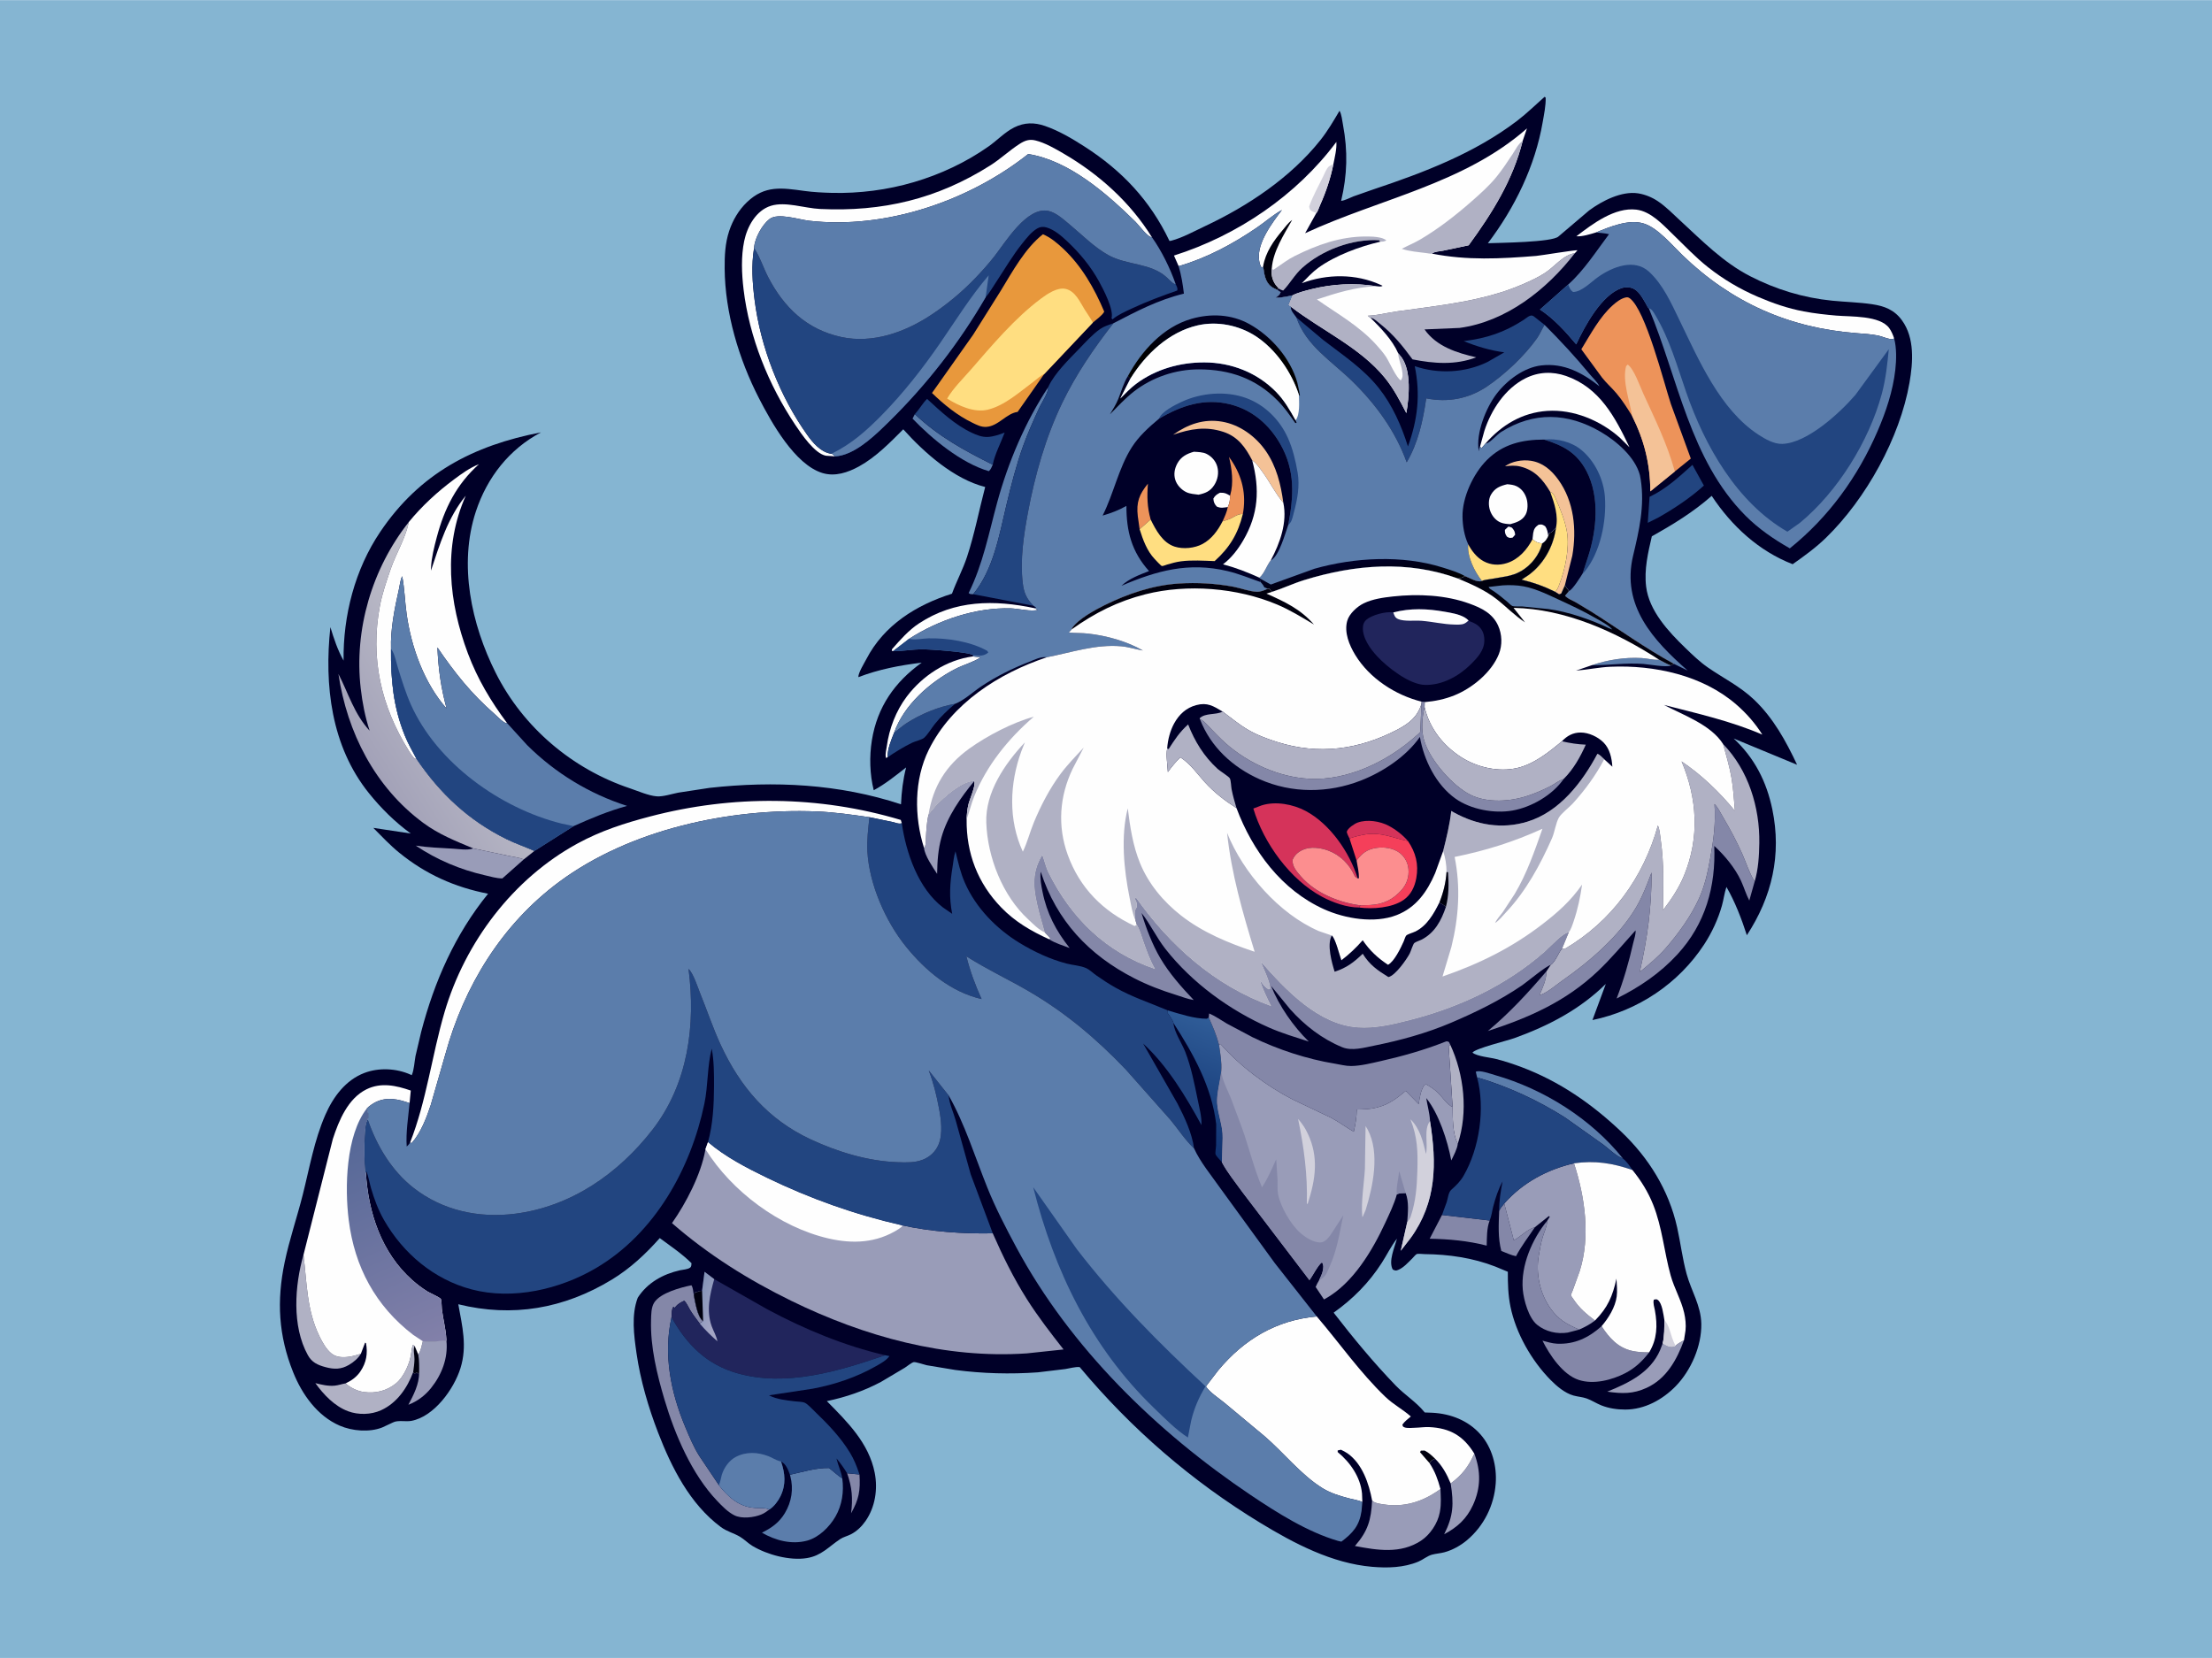 <svg version="1.1" xmlns="http://www.w3.org/2000/svg" style="display: block;" viewBox="0 0 2048 1535" width="1366" height="1024">
<defs>
	<linearGradient id="Gradient1" gradientUnits="userSpaceOnUse" x1="1085.47" y1="1056.76" x2="1128.47" y2="945.664">
		<stop class="stop0" offset="0" stop-opacity="1" stop-color="rgb(15,49,112)"/>
		<stop class="stop1" offset="1" stop-opacity="1" stop-color="rgb(48,93,152)"/>
	</linearGradient>
	<linearGradient id="Gradient2" gradientUnits="userSpaceOnUse" x1="339.44" y1="699.093" x2="454.547" y2="627.241">
		<stop class="stop0" offset="0" stop-opacity="1" stop-color="rgb(163,162,184)"/>
		<stop class="stop1" offset="1" stop-opacity="1" stop-color="rgb(193,193,203)"/>
	</linearGradient>
	<linearGradient id="Gradient3" gradientUnits="userSpaceOnUse" x1="645.388" y1="1203.59" x2="665.612" y2="1210.41">
		<stop class="stop0" offset="0" stop-opacity="1" stop-color="rgb(132,148,184)"/>
		<stop class="stop1" offset="1" stop-opacity="1" stop-color="rgb(164,166,197)"/>
	</linearGradient>
	<linearGradient id="Gradient4" gradientUnits="userSpaceOnUse" x1="310.623" y1="1043.26" x2="400.418" y2="1243.74">
		<stop class="stop0" offset="0" stop-opacity="1" stop-color="rgb(82,102,150)"/>
		<stop class="stop1" offset="1" stop-opacity="1" stop-color="rgb(130,128,169)"/>
	</linearGradient>
	<linearGradient id="Gradient5" gradientUnits="userSpaceOnUse" x1="1118.82" y1="365.974" x2="1116.22" y2="336.024">
		<stop class="stop0" offset="0" stop-opacity="1" stop-color="rgb(0,0,21)"/>
		<stop class="stop1" offset="1" stop-opacity="1" stop-color="rgb(1,0,43)"/>
	</linearGradient>
	<linearGradient id="Gradient6" gradientUnits="userSpaceOnUse" x1="1122.93" y1="330.381" x2="1124.35" y2="292.862">
		<stop class="stop0" offset="0" stop-opacity="1" stop-color="rgb(0,0,0)"/>
		<stop class="stop1" offset="1" stop-opacity="1" stop-color="rgb(0,0,36)"/>
	</linearGradient>
	<linearGradient id="Gradient7" gradientUnits="userSpaceOnUse" x1="1266.04" y1="546.714" x2="1262.05" y2="519.102">
		<stop class="stop0" offset="0" stop-opacity="1" stop-color="rgb(0,0,0)"/>
		<stop class="stop1" offset="1" stop-opacity="1" stop-color="rgb(0,0,39)"/>
	</linearGradient>
</defs>
<path transform="translate(0,0)" fill="rgb(133,181,210)" d="M -0 -0 L 2048 0 L 2048 1535 L -0 1535 L -0 -0 z"/>
<path transform="translate(0,0)" fill="rgb(0,0,40)" d="M 1430.09 89.5 L 1431.07 90.281 C 1431.29 97.653 1429.57 105.672 1428.32 112.942 C 1421.31 153.713 1402.41 192.331 1377.57 225.084 C 1388.21 224.679 1437.28 224.252 1442.94 218.824 L 1471.28 194.745 C 1483.17 185.942 1501.39 176.522 1516.68 178.901 C 1523.02 179.889 1529.45 182.517 1534.78 186.069 C 1542.38 191.139 1549.04 198.049 1555.77 204.239 C 1575.99 222.866 1595.53 242.821 1620.24 255.538 C 1644.18 267.862 1669.56 275.615 1696.37 278.284 C 1708.62 279.504 1721.1 279.762 1733.26 281.554 C 1744.82 283.259 1753.95 286.768 1761.02 296.578 C 1772.84 312.965 1771.21 335.275 1767.94 354.108 C 1759.08 405.208 1727.62 461.811 1690.61 497.808 C 1681.13 507.034 1670.54 514.679 1659.75 522.287 C 1628.27 510.052 1603.22 486.86 1584.79 459.006 C 1567.61 474.121 1549.26 485.325 1529.37 496.438 C 1525.83 511.715 1522.16 527.198 1524.08 543 C 1526.8 565.478 1544.82 584.763 1560.44 599.856 C 1566.97 606.173 1573.71 612.685 1581.18 617.865 C 1595.63 627.865 1611.35 635.562 1624.16 647.83 C 1641.96 664.866 1653.48 685.949 1663.86 707.99 L 1605.16 683.696 C 1624.51 701.704 1635.61 723.635 1640.94 749.359 C 1649.65 791.408 1640.59 830.31 1617.34 865.824 C 1612.5 850.807 1606.37 834.769 1598.44 821.127 C 1596.51 826.771 1595.88 832.713 1594.26 838.444 C 1590.7 851.011 1584.96 863.418 1577.81 874.356 C 1554.13 910.593 1516.56 935.605 1474.38 944.378 L 1486.75 910.914 C 1462.65 934.639 1433.8 949.629 1402.25 961.054 C 1395.35 963.551 1366.27 970.511 1363.28 974.5 C 1367.54 978.053 1379.66 978.984 1385.34 980.461 C 1393.36 982.544 1401.25 985.113 1409 988.038 C 1443.94 1001.23 1473.9 1022 1500.89 1047.61 C 1526.49 1071.9 1545.11 1101.89 1552.8 1136.39 C 1555.99 1150.69 1557.69 1165.31 1561.56 1179.44 C 1565.89 1195.25 1574.86 1208.65 1575.17 1225.66 C 1575.54 1246.13 1565.61 1268.88 1551.42 1283.42 C 1539.18 1295.95 1522.58 1305.03 1504.71 1305.02 C 1497.21 1305.02 1489.55 1303.92 1482.55 1301.12 C 1477.93 1299.27 1473.64 1296.4 1469 1294.74 C 1465.07 1293.34 1460.76 1293.15 1456.75 1292.01 C 1448.76 1289.74 1441.31 1283.38 1435.6 1277.59 C 1418.01 1259.74 1403.47 1234.29 1398.46 1209.65 C 1396.25 1198.8 1396.01 1188.45 1396.04 1177.44 L 1384.44 1172.62 C 1363.7 1164.55 1341.32 1161.31 1319.13 1161.09 C 1317.65 1161.07 1312.85 1160.54 1311.65 1161.06 C 1310.65 1161.5 1308.39 1164.29 1307.5 1165.16 C 1303.69 1168.9 1299.42 1173.78 1294.38 1175.77 C 1292.05 1176.7 1291.68 1176.3 1289.5 1175.35 C 1285.29 1167.79 1291.2 1154.92 1293.37 1146.78 C 1287.99 1153.63 1284.06 1161.82 1279.34 1169.16 C 1267.37 1187.77 1252.72 1202.51 1234.77 1215.31 C 1252.86 1238.67 1271.73 1261.55 1292.26 1282.81 C 1300.44 1291.28 1311.03 1297.9 1318.43 1306.89 L 1319.09 1307.71 L 1326.31 1307.98 C 1343.25 1308.91 1359.38 1315.15 1370.76 1328.08 C 1381.55 1340.36 1385.98 1357.38 1384.82 1373.45 C 1383.35 1393.82 1373.82 1412.89 1358.16 1426.03 C 1352.32 1430.94 1344.72 1435.18 1337.33 1437.15 C 1333.55 1438.16 1329.53 1438.38 1325.83 1439.37 C 1321.51 1440.53 1317.47 1444.04 1313.26 1445.8 C 1299.8 1451.46 1284.71 1451.86 1270.35 1450.62 C 1233.26 1447.42 1198.25 1429.03 1166.95 1409.99 C 1103.25 1371.26 1047.41 1322.87 999.637 1265.7 C 995.628 1265.29 990.424 1266.86 986.35 1267.5 L 960.86 1270.56 C 935.243 1272.38 909.937 1271.69 884.467 1268.36 L 858 1263.97 C 855.636 1263.46 847.744 1260.74 845.958 1261.11 C 843.97 1261.53 839.639 1265.09 837.776 1266.27 L 815.669 1279.4 C 799.746 1287.88 783.168 1293.51 765.537 1297.21 C 784.541 1316.38 804.489 1336.1 809.88 1363.66 C 812.849 1378.83 810.264 1395.43 801.381 1408.2 C 797.879 1413.24 793.169 1417.84 787.636 1420.6 C 784.495 1422.17 780.778 1423.05 777.858 1424.98 C 767.215 1432.02 760.619 1440.34 747.043 1442.55 C 731.235 1445.12 710.304 1439.45 696.724 1431.32 C 692.575 1428.84 689.217 1425.22 685.091 1422.77 C 679.068 1419.21 673.087 1418.03 667.217 1413.65 C 638.749 1392.44 621.768 1358.69 609.309 1326.37 C 600.317 1303.05 592.89 1277.73 589.332 1252.95 C 586.946 1236.34 584.384 1217.47 590.468 1201.47 C 599.317 1187.65 613.728 1179.63 629.547 1176.05 C 632.285 1175.43 636.616 1175.31 638.887 1173.64 C 640.301 1172.6 640.026 1171.16 640.247 1169.5 C 631.6 1160.87 620.66 1153.53 610.847 1146.25 C 597.685 1161.09 583.391 1174.44 566.361 1184.77 C 522.095 1211.63 474.567 1219.89 424.314 1207.52 C 427.963 1227.85 432.717 1246.26 426.326 1266.71 C 420.312 1285.96 401.999 1311.57 380.815 1315.5 C 375.718 1316.45 368.235 1314.59 363.84 1316.95 L 353.783 1321.64 C 341.884 1326.26 326.059 1324.92 314.5 1319.91 C 293.754 1310.92 279.606 1290.86 271.437 1270.49 C 257.802 1236.49 256.084 1204.4 263.538 1168.69 C 267.931 1147.64 275.041 1126.99 280.308 1106.12 C 286.538 1081.43 290.933 1055.66 301.199 1032.18 C 308.464 1015.56 319.902 999.996 337.361 993.342 C 350.798 988.222 367.061 989.025 380.127 994.904 L 381.224 995.404 C 383.393 990.437 383.687 983.163 384.677 977.768 L 389.947 955.354 C 402.149 908.581 421.273 865.126 451.887 827.395 C 420.858 821.34 394.036 809.294 369.507 789.307 C 361.009 782.382 353.339 774.19 345.612 766.423 L 380.308 771.653 C 365.701 761.043 352.841 748.312 341.55 734.261 C 306.55 690.703 300.123 634.31 305.889 580.555 C 309.179 591.317 312.563 601.678 318.107 611.551 C 317.568 569.959 328.589 527.102 352.053 492.317 C 388.48 438.316 438.086 412.303 500.903 400.21 C 471.547 415.677 450.953 441.978 440.587 473.475 C 424.437 522.547 436.361 577.944 459.007 623 C 484.355 673.432 529.891 711.936 583.202 729.791 C 590.54 732.249 600.373 736.616 608 737.228 C 613.797 737.692 622.128 734.946 627.984 733.81 L 657 729.371 C 716.744 722.759 776.838 725.627 834.198 744.615 C 834.746 732.796 836.01 721.969 838.94 710.45 C 829.622 717.782 819.417 725.966 808.97 731.58 C 805.261 716.841 804.814 700.294 807.241 685.288 C 812.224 654.486 828.344 631.373 853.39 613.434 C 833.128 615.899 813.827 619.565 794.71 626.875 C 794.572 622.841 800.149 613.963 802.126 610.155 C 818.549 578.531 848.416 560.031 881.391 549.585 C 885.606 538.061 891.43 527.251 895.296 515.571 C 902.282 494.465 906.479 472.302 912.136 450.791 C 883.222 443.466 855.836 419.134 836.286 397.371 C 824.065 409.684 810.684 423.314 795.333 431.725 C 785.052 437.358 773.172 441.415 761.464 437.856 C 735.866 430.075 714.174 390.934 702.679 368.583 C 684.095 332.448 671.238 289.464 670.933 248.6 C 670.845 236.737 671.33 225.191 675.095 213.814 C 678.428 203.743 683.9 194.423 691.595 187.059 C 708.249 171.122 724.02 173.843 744.86 176.684 C 753.171 177.818 761.86 178.257 770.245 178.464 C 795.646 179.092 821.664 175.717 846.034 168.545 C 870.685 161.289 894.274 150.252 915.306 135.438 C 923.223 129.862 930.434 122.134 939.09 117.824 C 948.476 113.152 957.755 113.119 967.54 116.515 C 980.602 121.05 992.647 128.213 1004.22 135.649 C 1038.91 157.945 1064.96 185.577 1082.75 222.948 C 1083.46 222.915 1083.68 222.934 1084.46 222.731 C 1094.82 220.025 1105.91 213.856 1115.61 209.305 C 1155.4 190.627 1195.07 164.208 1222.64 129.45 C 1229.32 121.025 1234.76 111.662 1240.22 102.424 C 1242.15 105.745 1242.69 111.519 1243.41 115.379 C 1248.01 139.85 1247.41 161.729 1241.7 185.888 C 1245.34 185.443 1249.69 183.051 1253.17 181.687 L 1271.87 175.128 C 1318.39 159.598 1365.35 141.698 1404.73 111.671 C 1413.62 104.885 1421.7 96.914 1430.09 89.5 z"/>
<path transform="translate(0,0)" fill="rgb(132,135,168)" d="M 784.321 1364.01 L 795.753 1365.14 C 796.72 1379.97 795.265 1388.14 787.966 1401.1 C 789.754 1387.31 788.887 1377.07 784.321 1364.01 z"/>
<path transform="translate(0,0)" fill="rgb(91,125,171)" d="M 1473.82 615.795 C 1488.6 610.795 1504.26 608.287 1519.89 609.183 C 1525.1 609.481 1530.04 610.959 1535.28 610.756 L 1536.1 610.711 C 1539.65 612.522 1543.3 614.731 1547.04 616.059 C 1543.49 618.113 1526.27 614.978 1521.57 614.621 C 1505.35 613.388 1489.88 615.894 1473.82 615.795 z"/>
<path transform="translate(0,0)" fill="rgb(91,125,171)" d="M 846.989 383.361 C 868.883 403.948 892.497 416.86 919.139 430.162 C 918.147 432.4 917.41 434.527 915.5 436.157 C 889.841 428.582 863.076 406.424 844.9 387.5 L 846.989 383.361 z"/>
<path transform="translate(0,0)" fill="rgb(132,135,168)" d="M 1388.02 1121.13 C 1389.04 1118.53 1390.99 1116.42 1392.73 1114.25 L 1401.57 1148.31 C 1408.01 1144.87 1414.25 1137.96 1421.09 1136.19 C 1415.03 1145.34 1408.81 1153.18 1403.61 1163 C 1399.02 1162.13 1394.36 1159.87 1390 1158.16 C 1386.77 1145.93 1387.56 1133.63 1388.02 1121.13 z"/>
<path transform="translate(0,0)" fill="rgb(176,177,196)" d="M 1344.89 1024.75 L 1341.24 968.534 L 1342.73 967.153 C 1355.56 994.646 1359.46 1029.81 1349.71 1058.88 C 1344.77 1049.85 1345.07 1034.86 1344.89 1024.75 z"/>
<path transform="translate(0,0)" fill="rgb(254,254,254)" d="M 900.699 607.679 L 907.989 608.5 C 901.16 613.073 892.137 615.35 884.716 619.172 C 861.139 631.316 836.851 652.621 827.852 678.24 C 825.173 684.96 821.492 693.62 821.881 700.953 L 820.325 701.721 L 820.098 700.701 C 819.546 697.807 820.616 693.931 821.017 690.999 C 823.264 674.566 829.525 658.069 839.568 644.798 C 854.235 625.419 876.477 610.876 900.699 607.679 z"/>
<path transform="translate(0,0)" fill="rgb(254,254,254)" d="M 826.858 602.819 L 825.665 602.436 L 825.882 600.963 C 833.468 592.372 841.14 583.507 850.787 577.146 C 883.904 555.312 920.528 555.092 958.095 563.054 L 960.907 564.5 C 955.668 566.492 942.297 563.362 936 563.169 C 903.625 562.173 868.719 573.928 841.726 591.372 L 826.858 602.819 z"/>
<path transform="translate(0,0)" fill="rgb(34,69,128)" d="M 827.852 678.24 C 831.664 675.501 835.164 672.216 839.083 669.66 C 852.076 661.184 868.954 654.156 884.252 651.572 C 877.347 657.402 871.136 663.247 865.463 670.334 C 862.392 674.172 859.121 679.839 855.568 683.059 C 853.723 684.732 847.286 686.242 844.634 687.525 C 836.604 691.41 829.28 695.988 821.881 700.953 C 821.492 693.62 825.173 684.96 827.852 678.24 z"/>
<path transform="translate(0,0)" fill="rgb(153,156,184)" d="M 1551.27 1245.94 C 1553.43 1243.78 1556.5 1242.35 1559.13 1240.82 C 1552.57 1258.86 1542.91 1276.44 1524.62 1284.87 C 1511.97 1290.7 1501.69 1290.4 1488.1 1288.43 C 1507.8 1280.49 1528.05 1270.76 1537.01 1250 L 1539.42 1243.78 C 1543.01 1245.88 1545.34 1247.57 1549.82 1246.68 C 1550.5 1246.55 1550.76 1246.3 1551.27 1245.94 z"/>
<path transform="translate(0,0)" fill="rgb(153,156,184)" d="M 391.481 1241.77 C 398.795 1242.31 406.037 1241.79 413.338 1241.3 C 414.991 1257.25 409.038 1272.74 399.057 1285.14 C 393.499 1292.05 386.419 1297.41 378.103 1300.58 C 382.778 1291.81 388.213 1281.28 387.988 1271.04 C 388.261 1265.23 387.97 1259.81 387.28 1254.03 C 389.667 1250.57 390.401 1245.81 391.481 1241.77 z"/>
<path transform="translate(0,0)" fill="rgb(132,135,168)" d="M 1335.09 1124.84 L 1379.24 1129.97 C 1376.44 1137.12 1376.7 1145.66 1376.48 1153.23 C 1358.77 1148.7 1341.91 1147.21 1323.69 1146.83 L 1335.09 1124.84 z"/>
<path transform="translate(0,0)" fill="rgb(153,156,184)" d="M 1343.11 1373.43 C 1353.78 1365.58 1359.58 1357.82 1365.04 1345.87 C 1371.15 1362.1 1371.07 1377.48 1363.77 1393.44 C 1357.94 1406.15 1349.35 1413.97 1337.12 1420.43 C 1345.73 1403.4 1346.09 1392.12 1343.11 1373.43 z"/>
<path transform="translate(0,0)" fill="rgb(91,125,171)" d="M 1367.56 997.441 L 1366.38 992.253 C 1369.8 990.357 1380.28 994.217 1384.25 995.353 C 1429.25 1008.22 1473.15 1035.78 1502.54 1072.49 C 1496.96 1070.94 1489.43 1063.46 1484.62 1059.88 L 1449.16 1034.7 C 1424.52 1018.97 1395.66 1005.59 1367.56 997.441 z"/>
<path transform="translate(0,0)" fill="rgb(153,156,184)" d="M 859.676 754.212 L 860.063 753.76 L 866.86 745.703 C 874.531 737.743 890.727 723.264 902.073 723.067 C 889.424 738.378 877.178 755.707 871.722 775 C 868.516 786.338 867.843 797.33 867.639 809.02 C 863.759 803.022 856.158 792.113 855.527 784.994 C 857.365 783.118 857.059 778.76 857.213 776.193 C 857.659 768.757 857.906 761.483 859.676 754.212 z"/>
<path transform="translate(0,0)" fill="rgb(34,69,128)" d="M 1566.96 430.295 L 1577.56 449.479 C 1565.37 460.617 1549.84 470.932 1535.48 479.019 L 1525.6 483.983 L 1527.27 459.888 C 1542.64 452.596 1554.46 441.529 1566.96 430.295 z"/>
<path transform="translate(0,0)" fill="rgb(91,125,171)" d="M 970.638 358.159 C 970.407 364.296 964.609 372.214 961.999 377.919 C 956.726 389.449 951.499 401.005 947.227 412.952 C 940.979 430.423 936.242 448.954 931.927 467 C 925.169 495.257 919.917 527.12 901.033 550.059 C 898.994 550.001 898.387 550.265 896.823 549 C 910.16 521.898 915.401 493.971 923.238 465.164 C 933.347 428.01 949.324 390.306 970.638 358.159 z"/>
<path transform="translate(0,0)" fill="rgb(153,156,184)" d="M 484.962 795.605 L 465.112 813.218 C 459.843 813.251 454.05 811.468 448.908 810.294 C 426.01 805.064 404.44 795.973 384.931 782.85 C 396.358 784.609 408.089 784.985 419.621 785.685 C 425.13 786.02 432.263 787.269 437.591 785.666 L 438.21 785.456 L 471.978 792.54 C 475.952 793.435 481.248 794.006 484.962 795.605 z"/>
<path transform="translate(0,0)" fill="rgb(176,177,196)" d="M 280.993 1161.76 C 284.186 1187.81 283.91 1212.69 295.654 1236.94 C 298.353 1242.52 301.99 1249.15 306.893 1253.11 C 311.58 1256.89 317.811 1256.91 323.503 1256.06 C 327.136 1255.51 330.614 1254.46 334.111 1253.37 C 331.592 1257.61 327.372 1261.15 323.147 1263.62 C 315.884 1267.88 309.436 1267.92 301.373 1265.74 C 294.005 1263.75 288.735 1261.34 285.006 1254.59 C 270.178 1227.76 272.808 1190.27 280.993 1161.76 z"/>
<path transform="translate(0,0)" fill="rgb(132,135,168)" d="M 1432.57 1130.11 L 1432.49 1131.04 C 1431.96 1136.16 1429.86 1140.35 1428.37 1145.2 C 1426.64 1150.81 1425.7 1156.69 1424.69 1162.46 C 1421.79 1178.94 1425.71 1197.36 1435.3 1211.04 C 1442.87 1221.82 1450.41 1225.89 1462.06 1230.98 L 1461.4 1231.19 L 1451.5 1233.76 C 1441.48 1235.3 1431.08 1232.92 1423.13 1226.51 C 1415.32 1220.21 1410.74 1203.64 1409.88 1193.99 C 1407.9 1171.75 1418.63 1146.95 1432.57 1130.11 z"/>
<path transform="translate(0,0)" fill="rgb(34,69,128)" d="M 846.989 383.361 L 847.532 382.778 C 851.387 378.546 854.257 373.123 858.336 369.234 C 870.787 380.677 884.096 393.202 899.501 400.467 C 904.324 402.742 909.31 404.768 914.759 404.445 C 919.791 404.147 925.504 402.282 930.169 400.4 C 926.698 409.843 921.018 420.433 919.139 430.162 C 892.497 416.86 868.883 403.948 846.989 383.361 z"/>
<path transform="translate(0,0)" fill="rgb(176,177,196)" d="M 320.059 1280.76 C 324.237 1284.8 331.211 1288.06 337 1288.8 C 347.909 1290.2 357.865 1287.79 366.5 1280.89 C 374.024 1274.89 379.949 1261.33 380.857 1251.85 C 381.08 1249.53 381.523 1247.49 382.166 1245.26 L 383.936 1246.05 L 387.28 1254.03 C 387.97 1259.81 388.261 1265.23 387.988 1271.04 L 386.579 1271.58 L 386 1270.5 L 384.016 1271.76 L 382.541 1270.36 C 377.069 1285.05 367.522 1298.95 352.812 1305.64 C 343.591 1309.84 331.813 1310.13 322.318 1306.59 C 309.791 1301.93 299.569 1291.17 291.98 1280.55 C 297.907 1282.01 303.799 1283.49 309.949 1282.88 C 313.421 1282.53 316.655 1281.29 320.059 1280.76 z"/>
<path transform="translate(0,0)" fill="rgb(0,0,14)" d="M 383.936 1246.05 L 387.28 1254.03 C 387.97 1259.81 388.261 1265.23 387.988 1271.04 L 386.579 1271.58 L 386 1270.5 L 384.016 1271.76 L 382.541 1270.36 C 383.072 1266.46 383.677 1262.44 383.75 1258.5 C 383.823 1254.53 382.29 1249.72 383.936 1246.05 z"/>
<path transform="translate(0,0)" fill="url(#Gradient1)" d="M 1081.17 935.416 C 1092.54 938.715 1105.51 943.159 1117.38 943.144 L 1119.13 942.033 C 1122.84 950.362 1126.31 958.256 1128.58 967.131 C 1129.76 974.826 1131.31 983.73 1130.69 991.508 C 1129.86 1000.81 1126.41 1012 1126.9 1021.05 C 1127.49 1031.87 1132.33 1042.23 1132 1053.5 L 1131.39 1076.16 C 1129.94 1074.13 1126.18 1070.7 1125.45 1068.72 C 1124.98 1067.44 1125.82 1062.51 1125.91 1060.74 L 1126.03 1040.77 C 1121.93 1006.32 1104.98 975.846 1086.49 947.161 C 1085.68 943.974 1082.48 940.062 1080.63 937.247 L 1081.17 935.416 z"/>
<path transform="translate(0,0)" fill="rgb(132,135,168)" d="M 1526.9 1252.04 C 1520.79 1260.01 1513.91 1266.58 1504.92 1271.24 C 1492.44 1277.71 1475.48 1282.09 1461.7 1277.58 C 1446.84 1272.71 1434.74 1254.46 1428.11 1241.22 C 1432.47 1242.39 1437.1 1243.84 1441.63 1244.04 C 1457.92 1244.78 1470.95 1238.47 1482.85 1227.8 C 1489.72 1238.54 1498.07 1247.82 1511.06 1250.67 C 1516.31 1251.83 1521.55 1252.1 1526.9 1252.04 z"/>
<path transform="translate(0,0)" fill="rgb(153,156,184)" d="M 1333.66 1378.6 C 1333.92 1385.42 1334.47 1392.26 1333.24 1399 L 1333.01 1400.34 C 1331.15 1410.32 1324.04 1420.98 1315.55 1426.51 C 1296.65 1438.84 1275.26 1435.3 1254.48 1431.35 C 1266.53 1417.48 1269.46 1407.32 1270.38 1389.2 C 1272.53 1391.67 1277.39 1392.23 1280.5 1392.73 C 1300.29 1395.89 1317.65 1390.27 1333.66 1378.6 z"/>
<path transform="translate(0,0)" fill="rgb(91,125,171)" d="M 731.37 1365.38 C 743.114 1362.81 755.534 1358.88 767.577 1359.14 C 771.632 1362.26 775.566 1366.07 779.841 1368.81 C 781.471 1380.98 779.672 1393.48 773.496 1404.17 C 767.978 1413.72 758.106 1423.48 747.242 1426.4 C 732.893 1430.25 717.994 1426.28 705.436 1419.02 C 714.371 1414.61 721.47 1409.59 726.676 1400.9 C 732.931 1390.46 734.831 1378.54 731.725 1366.7 L 731.37 1365.38 z"/>
<path transform="translate(0,0)" fill="rgb(132,135,168)" d="M 712.322 1397.56 C 709.912 1399.4 707.627 1401.06 704.792 1402.22 C 698.034 1404.97 686.836 1406.36 680.004 1402.97 C 673.845 1399.92 668.597 1394.42 663.905 1389.49 C 640.449 1364.82 624.876 1328.27 615.285 1296.01 C 608.293 1272.49 602.058 1246.93 602.772 1222.27 C 602.923 1217.07 602.843 1210.51 605.703 1205.96 C 611.369 1196.96 630.408 1191.9 640.18 1189.95 C 641.722 1192.25 641.843 1196 642.31 1198.75 C 643.608 1204.82 645.595 1219.45 651.012 1223.11 C 649.946 1223.83 648.882 1224.65 647.735 1225.23 C 644.734 1221.16 641.534 1217.08 638.907 1212.76 C 637.297 1210.11 635.825 1206.3 633.493 1204.27 C 630.058 1205.88 627.631 1207.13 625.154 1210.16 L 624.604 1210.86 L 623.5 1209.84 C 621.688 1212.11 621.957 1216.71 621.734 1219.57 C 614.033 1254.05 621.003 1288.98 634.5 1321.21 C 638.295 1330.27 642.204 1339.68 647.462 1348 L 665.605 1375.01 C 673.762 1385.38 683.149 1394.12 696.709 1395.82 C 701.693 1396.44 707.771 1395.38 712.322 1397.56 z"/>
<path transform="translate(0,0)" fill="rgb(254,254,254)" d="M 1477.71 215.093 C 1472.24 216.718 1465.17 219.046 1459.48 218.66 C 1474.53 207.141 1495.01 191.594 1515.02 193.979 C 1528.54 195.591 1539.79 208.093 1549.04 217.04 C 1559.64 227.291 1569.87 238.194 1581.45 247.336 C 1595.67 258.551 1611.04 267.633 1627.68 274.754 C 1641.56 280.694 1655.24 285.437 1670.12 288.24 C 1680.08 290.114 1690.06 291.218 1700.15 292.086 C 1713.53 293.237 1740.58 291.796 1749.2 303.736 C 1751.14 306.431 1752.7 310.09 1753.71 313.232 L 1752.6 313.785 C 1749.78 314.615 1742.26 311.245 1739.14 310.617 C 1732.51 309.281 1725.79 308.875 1719.05 308.365 C 1656.18 303.606 1602.97 279.83 1557.75 236.177 C 1548.29 227.05 1535.06 211.189 1522.55 207.069 L 1521.5 206.752 C 1508.01 202.589 1490.12 209.978 1477.71 215.093 z"/>
<path transform="translate(0,0)" fill="rgb(254,254,254)" d="M 1370.33 413.293 L 1374.33 398.792 C 1380.66 379.336 1393.63 359.544 1412.35 350.159 C 1424.33 344.148 1437.35 343.589 1449.97 347.993 C 1481.07 358.849 1495.4 386.151 1508.68 414.02 L 1499.82 405.218 C 1481.82 389.198 1456.76 378.674 1432.47 380.34 C 1409.35 381.926 1390.44 393.328 1375.33 410.568 L 1371.5 415.01 L 1370.33 413.293 z"/>
<path transform="translate(0,0)" fill="rgb(176,177,196)" d="M 1269 294.232 C 1268.09 293.857 1267.14 292.858 1266.37 292.222 C 1275.21 291.923 1284.72 289.392 1293.54 288.157 C 1332.3 282.732 1373.25 278.912 1409.47 263.229 C 1416.65 260.119 1424.02 256.794 1430.56 252.495 C 1439.45 246.659 1447.42 235.759 1458.11 234.298 C 1432.14 268.023 1394.39 297.736 1351.3 303.509 L 1318.9 304.892 C 1330.03 320.717 1348.81 326.611 1366.78 330.735 C 1347.51 338.107 1327.53 336.551 1307.79 332.631 C 1298.84 320.413 1290.17 309.629 1278.22 300.103 C 1275.89 298.249 1272.67 295.086 1269.88 294.349 L 1269 294.232 z"/>
<path transform="translate(0,0)" fill="rgb(34,69,128)" d="M 1200.25 293.785 L 1225.05 314.627 C 1243.39 328.82 1262.04 340.894 1276.69 359.306 C 1289.13 374.937 1297.61 394.253 1303.56 413.235 C 1312.63 388.223 1315.23 365.101 1309.85 338.896 C 1331.58 346.351 1356.38 345.147 1377.16 335.068 L 1392.78 326.116 C 1379.91 324.451 1367.21 320.623 1355.18 315.733 C 1376.52 313.041 1392.61 307.732 1410.62 296.105 C 1413.3 294.373 1416.81 290.675 1419.71 292.539 C 1420.09 292.787 1420.44 293.086 1420.81 293.364 L 1430 300.613 C 1427.54 304.723 1425.77 309.251 1423 313.156 C 1411.4 329.504 1393.33 346.533 1376.77 357.706 C 1359.82 369.136 1340.43 372.747 1320.47 368.725 C 1317.54 389.157 1313.02 409.999 1302.4 427.958 C 1292.01 398.958 1273.6 373.875 1251.66 352.499 C 1232.61 333.951 1209.26 320.001 1200.25 293.785 z"/>
<path transform="translate(0,0)" fill="rgb(34,69,128)" d="M 970.638 358.159 L 970.853 357.502 C 976.695 345.227 989.706 332.598 999.032 322.952 C 1005.04 316.734 1011.53 309.415 1018.65 304.468 C 1022.22 301.99 1026.74 300.627 1030.82 299.225 C 1012.81 322.211 996.241 346.516 983.501 372.883 C 968.101 404.754 958.115 440.097 951.649 474.851 C 947.732 495.899 944.395 518.302 946.92 539.705 C 947.979 548.683 950.415 554.226 956.764 560.724 L 901.033 550.059 C 919.917 527.12 925.169 495.257 931.927 467 C 936.242 448.954 940.979 430.423 947.227 412.952 C 951.499 401.005 956.726 389.449 961.999 377.919 C 964.609 372.214 970.407 364.296 970.638 358.159 z"/>
<path transform="translate(0,0)" fill="rgb(254,254,254)" d="M 773.262 422.429 L 764.707 421.844 C 754.304 420.003 741.839 401.541 736.311 393.275 C 711.477 356.144 693.731 312.166 688.427 267.716 C 686.688 253.144 686.028 237.444 689.037 223.003 C 691.813 209.678 699.903 194.743 713.752 190.427 C 727.226 186.229 744.923 192.687 759.221 193.368 C 817.185 196.125 867.791 184.118 916.882 153.031 C 926.414 146.995 934.638 139.094 944.078 133.078 C 948.881 130.017 953.03 128.527 958.617 129.903 C 967.655 132.128 976.728 137.425 984.761 142.096 C 1017.47 161.118 1046.58 187.254 1066.55 219.605 L 1065.48 219.313 C 1061.53 218.075 1054.31 208.184 1051.08 205.015 C 1024.45 178.963 989.868 148.545 951.976 142.495 C 896.876 186.157 819.727 212.354 749.194 204.281 C 739.394 203.159 720.356 196.653 712.5 202.653 C 705.648 207.885 698.955 220.208 698.177 228.818 L 698.161 229.619 C 695.544 245.664 696.638 261.46 698.643 277.5 C 704.096 321.126 721.954 366.879 747.512 402.729 C 752.429 409.626 759.672 418.123 768.482 419.802 C 769.286 419.955 769.453 419.91 770.168 419.866 L 773.262 422.429 z"/>
<path transform="translate(0,0)" fill="rgb(132,135,168)" d="M 1431.89 899.116 C 1431.6 907.314 1428.6 913.776 1425.39 921.152 L 1426.54 920.908 C 1432.62 918.938 1441.64 911.201 1447.15 907.345 C 1472.29 889.749 1499.27 866.491 1514.89 839.905 C 1520.78 829.872 1525.04 818.586 1529.12 807.706 C 1529.22 839.753 1525.28 868.654 1518.2 899.813 C 1526.71 892.912 1534.96 886.11 1542.2 877.828 C 1553.84 864.499 1565.54 848.308 1572.88 832.187 C 1578.57 819.705 1581.13 807.278 1583.55 793.885 C 1586.67 776.651 1588.56 761.984 1587.38 744.381 C 1590.43 747.217 1592.91 752.463 1595.06 756.091 C 1601.73 767.35 1607.73 778.505 1613.06 790.466 C 1616.56 798.334 1619.64 808.21 1624.17 815.404 L 1624.59 816.051 L 1619.6 833.721 C 1616.54 827.867 1614.69 821.406 1611.92 815.4 C 1606.51 803.685 1596.69 791.786 1587.16 783.14 C 1588.68 820.648 1579 855.302 1553.12 883.488 C 1537.08 900.965 1517.95 913.949 1496.77 924.407 C 1503.16 907.844 1508.22 890.322 1512.13 873 C 1512.89 869.619 1514.74 864.6 1514.28 861.334 C 1502.83 874.051 1491.64 887.527 1479.21 899.269 C 1449.62 927.237 1415.62 942.141 1377.47 954.556 C 1397.59 937.834 1414.94 918.969 1431.89 899.116 z"/>
<path transform="translate(0,0)" fill="rgb(153,156,184)" d="M 1392.73 1114.25 C 1409.56 1095.06 1432.64 1082.67 1457.3 1077.01 C 1467.45 1108.17 1472.69 1144.89 1462.58 1176.82 L 1456.1 1194.78 C 1455.8 1195.59 1454.4 1198.43 1454.45 1199.19 C 1454.49 1199.73 1456.34 1202.17 1456.69 1202.7 C 1462.34 1211.26 1468.71 1216.55 1476.75 1222.59 C 1472.06 1226.19 1467.46 1228.61 1462.06 1230.98 C 1450.41 1225.89 1442.87 1221.82 1435.3 1211.04 C 1425.71 1197.36 1421.79 1178.94 1424.69 1162.46 C 1425.7 1156.69 1426.64 1150.81 1428.37 1145.2 C 1429.86 1140.35 1431.96 1136.16 1432.49 1131.04 L 1432.57 1130.11 L 1434.9 1126.5 L 1434 1125.89 L 1421.09 1136.19 C 1414.25 1137.96 1408.01 1144.87 1401.57 1148.31 L 1392.73 1114.25 z"/>
<path transform="translate(0,0)" fill="rgb(237,147,90)" d="M 1511.14 385.066 C 1506.61 377.76 1502.08 370.512 1496.5 363.942 C 1492.28 358.974 1487.3 354.601 1483.27 349.5 L 1464.08 323.273 C 1472.67 309.374 1481.01 293.308 1493.31 282.406 C 1496.6 279.5 1500.51 276.431 1504.83 275.378 C 1506.5 274.971 1507.57 275.046 1509 276.109 C 1523.65 287 1540.38 353.832 1547 373.942 L 1565.46 424.483 L 1550.66 436.414 L 1527.98 454.82 C 1527.78 429.318 1522.49 407.931 1511.14 385.066 z"/>
<path transform="translate(0,0)" fill="rgb(244,194,151)" d="M 1511.14 385.066 C 1508.89 371.002 1501.9 353.022 1505.5 338.999 L 1507 337.404 C 1512.78 341.319 1518.43 357.686 1521.42 364.224 C 1532.38 388.14 1543.61 410.847 1550.66 436.414 L 1527.98 454.82 C 1527.78 429.318 1522.49 407.931 1511.14 385.066 z"/>
<path transform="translate(0,0)" fill="rgb(254,254,254)" d="M 379.637 1057.9 C 394.998 1018.92 399.805 977.162 411.563 937.132 C 430.626 872.226 475.126 813.253 534.95 780.752 C 556.414 769.092 578.378 762.02 601.899 755.86 C 678.442 735.813 758.167 736.436 834 759.077 L 834.946 762.154 C 832.386 763.116 828.787 761.564 826.079 760.914 L 804.976 756.553 C 788.82 754.19 772.33 751.839 756.006 751.207 C 675.298 748.079 583.465 767.668 517.624 816.48 C 464.647 855.754 429.588 912.963 412.281 976.22 L 398.855 1022.9 C 394.952 1034.75 389.598 1048.82 381.161 1058.26 L 379.637 1057.9 z"/>
<path transform="translate(0,0)" fill="url(#Gradient2)" d="M 378.493 483.249 L 378.195 484.625 C 375.024 498.951 366.581 512.639 361.757 526.624 C 357.897 537.814 353.941 549.211 351.739 560.854 C 342.58 609.285 352.77 653.996 378.765 695.464 C 380.398 698.07 381.817 700.281 384.128 702.345 L 385.666 702.584 C 407.509 734.791 433.934 759.554 469 776.843 C 477.433 781.001 486.262 783.934 494.804 787.768 L 484.962 795.605 C 481.248 794.006 475.952 793.435 471.978 792.54 L 438.21 785.456 C 421.676 778.52 406.332 772.517 391.73 761.701 C 347.191 728.714 321.376 678.088 313.339 623.884 C 322.644 641.949 327.943 661.057 342.221 676.431 C 338.054 663.645 335.531 650.749 333.989 637.403 C 327.682 582.821 344.436 526.232 378.493 483.249 z"/>
<path transform="translate(0,0)" fill="rgb(33,37,92)" d="M 650.021 1195.01 L 652.314 1177.46 L 661.273 1184.26 L 710.612 1212.29 C 744.931 1230.67 781.572 1245.9 819.52 1254.72 C 776.574 1269.44 727.889 1284.33 682.56 1271.35 C 654.15 1263.22 635.817 1244.8 621.734 1219.57 C 621.957 1216.71 621.688 1212.11 623.5 1209.84 L 624.604 1210.86 L 625.154 1210.16 C 627.631 1207.13 630.058 1205.88 633.493 1204.27 C 635.825 1206.3 637.297 1210.11 638.907 1212.76 C 641.534 1217.08 644.734 1221.16 647.735 1225.23 C 648.882 1224.65 649.946 1223.83 651.012 1223.11 C 645.595 1219.45 643.608 1204.82 642.31 1198.75 C 643.151 1197.54 642.942 1197.99 643.445 1196.78 L 643.75 1196.01 L 645 1196.51 C 646.67 1195.27 648.027 1195.3 650.021 1195.01 z"/>
<path transform="translate(0,0)" fill="url(#Gradient3)" d="M 650.021 1195.01 L 652.314 1177.46 L 661.273 1184.26 C 657.244 1198.7 653.7 1213.13 658.915 1227.81 C 660.397 1231.98 663.647 1237.56 664.186 1241.8 C 658.232 1236.54 652.855 1231.34 647.735 1225.23 C 648.882 1224.65 649.946 1223.83 651.012 1223.11 C 645.595 1219.45 643.608 1204.82 642.31 1198.75 C 643.151 1197.54 642.942 1197.99 643.445 1196.78 L 643.75 1196.01 L 645 1196.51 C 646.67 1195.27 648.027 1195.3 650.021 1195.01 z"/>
<path transform="translate(0,0)" fill="rgb(0,0,14)" d="M 642.31 1198.75 C 643.151 1197.54 642.942 1197.99 643.445 1196.78 L 643.75 1196.01 L 645 1196.51 C 646.67 1195.27 648.027 1195.3 650.021 1195.01 L 651.012 1223.11 C 645.595 1219.45 643.608 1204.82 642.31 1198.75 z"/>
<path transform="translate(0,0)" fill="rgb(132,135,168)" d="M 1119.13 942.033 L 1119.5 938.242 C 1125.19 940.7 1130.52 944.483 1135.87 947.616 L 1159.44 960.161 C 1182.94 971.611 1210.21 980.583 1235.93 984.75 C 1240.92 985.559 1245.91 986.975 1251 986.919 C 1259.98 986.82 1269.87 984.288 1278.63 982.304 C 1298.64 977.778 1318.65 972.12 1337.75 964.578 C 1339.69 963.812 1339.57 963.902 1341.51 964.657 L 1342.73 967.153 L 1341.24 968.534 L 1344.89 1024.75 C 1340.65 1023.65 1334.89 1015.12 1331.32 1011.68 C 1328.1 1008.58 1324.4 1006.07 1320.5 1003.91 L 1318.71 1004.5 C 1315.24 1010.04 1314.46 1015.86 1313.53 1022.22 L 1301.54 1009.93 C 1293.41 1016.68 1286.13 1022.39 1275.74 1025.06 L 1274.33 1025.42 C 1268.26 1027.02 1262.41 1027.06 1256.18 1027.2 C 1256.09 1034.31 1255 1040.83 1253.41 1047.75 C 1246.21 1043.66 1239.6 1038.59 1232.25 1034.75 L 1197 1017.99 C 1172.71 1005.47 1148.12 987.097 1130.01 966.525 L 1128.58 967.131 C 1126.31 958.256 1122.84 950.362 1119.13 942.033 z"/>
<path transform="translate(0,0)" fill="rgb(176,177,196)" d="M 1595.38 688.868 C 1618.74 712.826 1629.39 747.501 1628.88 780.5 C 1628.71 792.2 1627.96 804.788 1624.59 816.051 L 1624.17 815.404 C 1619.64 808.21 1616.56 798.334 1613.06 790.466 C 1607.73 778.505 1601.73 767.35 1595.06 756.091 C 1592.91 752.463 1590.43 747.217 1587.38 744.381 C 1588.56 761.984 1586.67 776.651 1583.55 793.885 C 1581.13 807.278 1578.57 819.705 1572.88 832.187 C 1565.54 848.308 1553.84 864.499 1542.2 877.828 C 1534.96 886.11 1526.71 892.912 1518.2 899.813 C 1525.28 868.654 1529.22 839.753 1529.12 807.706 C 1525.04 818.586 1520.78 829.872 1514.89 839.905 C 1499.27 866.491 1472.29 889.749 1447.15 907.345 C 1441.64 911.201 1432.62 918.938 1426.54 920.908 L 1425.39 921.152 C 1428.6 913.776 1431.6 907.314 1431.89 899.116 L 1435.63 893.484 C 1440.54 889.852 1442.5 882.635 1446.32 877.984 L 1448.47 878.628 C 1491.91 853.366 1521.69 812.378 1534.97 764.168 C 1536.77 768.186 1537.06 773.821 1537.68 778.19 C 1540.73 799.584 1540 821.284 1539.61 842.816 C 1547.3 832.776 1554.39 822.218 1559.22 810.468 C 1573.67 775.328 1571.43 739.305 1556.91 704.879 C 1575.61 717.507 1592.05 733.312 1606.3 750.73 C 1605.39 740.701 1604.88 730.483 1603.2 720.557 C 1601.39 709.868 1598.19 699.334 1595.38 688.868 z"/>
<path transform="translate(0,0)" fill="rgb(34,69,128)" d="M 1367.56 997.441 C 1395.66 1005.59 1424.52 1018.97 1449.16 1034.7 L 1484.62 1059.88 C 1489.43 1063.46 1496.96 1070.94 1502.54 1072.49 C 1506.14 1075.45 1508.86 1079.31 1511.39 1083.19 C 1493.01 1076.83 1476.75 1074.23 1457.3 1077.01 C 1432.64 1082.67 1409.56 1095.06 1392.73 1114.25 C 1390.99 1116.42 1389.04 1118.53 1388.02 1121.13 C 1387.96 1111.5 1389.38 1103.18 1391.17 1093.79 C 1387.14 1101.24 1384.6 1109.01 1382.48 1117.2 C 1381.42 1121.29 1380.92 1126.12 1379.24 1129.97 L 1335.09 1124.84 L 1339.5 1112.75 C 1340.53 1109.52 1341.03 1103.86 1343.62 1101.58 C 1348.07 1097.64 1351.98 1093.84 1355 1088.67 C 1369.79 1063.27 1375.28 1025.92 1367.56 997.441 z"/>
<path transform="translate(0,0)" fill="rgb(254,254,254)" d="M 378.493 483.249 C 390.728 468.3 405.022 455.155 420.521 443.655 C 427.711 438.322 435.08 432.951 443.473 429.661 C 422.697 448.237 411.438 470.675 404.372 497.383 C 401.989 506.389 399.53 515.995 399.072 525.334 L 399.002 528.239 C 407.178 503.781 414.581 479.165 431.231 458.855 C 410.165 505.909 415.452 557.555 433.21 604.866 C 442.162 628.714 454.446 649.217 469.596 669.546 L 468.616 669.447 C 465.405 668.606 460.244 663.025 457.754 660.851 C 436.359 642.174 420.87 622.684 404.985 599.371 C 405.828 619.137 408.25 636.897 413.503 655.945 C 392.775 632.526 380.802 599.242 376.5 568.617 C 374.857 556.92 374.593 545.006 372.412 533.428 C 370.683 536.265 370.136 541.93 369.382 545.266 C 365.4 562.896 361.404 582.663 362.021 600.767 C 361.764 628.975 364.148 654.597 374.81 680.912 C 377.829 688.362 381.87 695.508 385.666 702.584 L 384.128 702.345 C 381.817 700.281 380.398 698.07 378.765 695.464 C 352.77 653.996 342.58 609.285 351.739 560.854 C 353.941 549.211 357.897 537.814 361.757 526.624 C 366.581 512.639 375.024 498.951 378.195 484.625 L 378.493 483.249 z"/>
<path transform="translate(0,0)" fill="rgb(132,135,168)" d="M 967.293 863.193 L 962.148 844.893 C 957.287 825.175 954.012 809.719 964.992 791.581 C 967.117 797.025 968.214 802.716 970.834 807.997 C 991.855 850.356 1024.41 881.901 1069.46 897.158 C 1064.59 888.587 1061.65 880.081 1058.38 870.814 C 1056.67 865.977 1055.33 860.423 1052.51 856.115 L 1051.32 852.218 C 1051 848.016 1049.69 843.449 1052.51 840 C 1052.7 836.79 1052.7 835.245 1050.95 832.5 L 1051.5 830.733 C 1083.28 875.653 1124.61 912.459 1176.89 931.446 C 1173.04 923.542 1169.32 916.146 1166.6 907.768 C 1169 910.87 1171.07 913.923 1174.5 915.951 L 1176.11 915.5 C 1176.04 909.093 1169.88 896.752 1167.37 890.421 C 1190.26 916.395 1220.4 948.625 1257.08 951.142 C 1273.21 952.248 1288.74 948.592 1304.23 944.665 C 1350.71 932.879 1394.47 912.596 1430.66 880.643 C 1435.54 876.334 1446.61 863.915 1452.41 863.228 L 1446.32 877.984 C 1442.5 882.635 1440.54 889.852 1435.63 893.484 C 1431.63 894.101 1414.01 908.949 1409.23 912.219 C 1388.58 926.334 1366.47 937.06 1343.48 946.867 C 1320.7 956.587 1296.32 963.234 1272.06 968.101 C 1262.98 969.922 1251.67 973.191 1242.74 969.537 C 1224.1 961.899 1207.87 949.27 1194.5 934.338 L 1176.86 912.777 C 1184.43 931.601 1197.36 950.142 1211.75 964.28 C 1199.39 960.266 1186.95 956.597 1175.03 951.356 C 1138.58 935.333 1103.7 909.954 1079.01 878.514 C 1070.73 867.973 1065.09 855.588 1056.91 845.223 C 1060.91 858.8 1067 874.69 1074.2 886.902 C 1082.61 901.185 1093.86 913.85 1105.22 925.82 C 1099.8 925.018 1094.13 922.739 1088.89 921.107 C 1075.49 916.936 1062.66 912.073 1050.15 905.666 C 1008.16 884.162 978.298 852.483 963.585 807.037 L 963.465 807.727 C 962.828 813.331 964.117 820.044 965.214 825.539 C 969.226 845.646 977.734 861.792 990.358 877.669 C 984.039 875.277 976.919 873.221 971.246 869.526 L 972.448 868.63 L 967.293 863.193 z"/>
<path transform="translate(0,0)" fill="rgb(254,254,254)" d="M 1457.3 1077.01 C 1476.75 1074.23 1493.01 1076.83 1511.39 1083.19 C 1519.34 1092.94 1525.89 1103.51 1530.56 1115.2 C 1538.99 1136.3 1540.76 1159.09 1546.8 1180.86 C 1550.05 1192.61 1556.65 1203.78 1559.3 1215.48 C 1560.5 1220.77 1561.12 1226.5 1560.54 1231.91 L 1559.13 1240.82 C 1556.5 1242.35 1553.43 1243.78 1551.27 1245.94 C 1550.76 1246.3 1550.5 1246.55 1549.82 1246.68 C 1545.34 1247.57 1543.01 1245.88 1539.42 1243.78 C 1541.09 1236.49 1540.94 1229.28 1540.93 1221.85 C 1540.1 1217.22 1538.97 1206.68 1534.98 1203.57 C 1533.59 1202.49 1532.85 1203.05 1531.21 1203.26 C 1530.27 1206.34 1531.68 1210.23 1532.24 1213.34 C 1534.73 1227.11 1534.29 1239.87 1526.9 1252.04 C 1521.55 1252.1 1516.31 1251.83 1511.06 1250.67 C 1498.07 1247.82 1489.72 1238.54 1482.85 1227.8 C 1489.24 1220.33 1495.48 1210.34 1496.83 1200.39 C 1497.55 1195.08 1496.86 1189.1 1496.61 1183.75 C 1493.1 1200 1488.56 1210.55 1476.75 1222.59 C 1468.71 1216.55 1462.34 1211.26 1456.69 1202.7 C 1456.34 1202.17 1454.49 1199.73 1454.45 1199.19 C 1454.4 1198.43 1455.8 1195.59 1456.1 1194.78 L 1462.58 1176.82 C 1472.69 1144.89 1467.45 1108.17 1457.3 1077.01 z"/>
<path transform="translate(0,0)" fill="rgb(210,209,220)" d="M 1540.93 1221.85 C 1543.31 1225.02 1544.57 1227.34 1545.78 1231.15 C 1547.36 1236.13 1548.83 1241.31 1551.27 1245.94 C 1550.76 1246.3 1550.5 1246.55 1549.82 1246.68 C 1545.34 1247.57 1543.01 1245.88 1539.42 1243.78 C 1541.09 1236.49 1540.94 1229.28 1540.93 1221.85 z"/>
<path transform="translate(0,0)" fill="rgb(232,152,60)" d="M 966.774 346.218 L 942.184 381.261 C 931.533 382.712 924.375 394.555 912.969 395.149 C 908.384 395.388 904.37 393.284 900.369 391.34 C 886.163 384.438 874.188 374.667 862.889 363.764 L 901.046 309.736 L 926.635 268.958 C 937.478 251.18 949.089 229.792 965.615 216.767 C 972.742 219.81 978.712 224.819 984.317 230.077 C 1001.49 246.189 1013.31 266.93 1022.36 288.436 C 1020.64 291.905 1014.87 295.844 1011.85 298.517 L 966.774 346.218 z"/>
<path transform="translate(0,0)" fill="rgb(255,222,129)" d="M 966.774 346.218 C 963.219 347.79 960.131 350.871 957.011 353.178 C 944.153 362.684 930.225 375.482 914.341 379.252 C 901.758 382.239 887.319 375.425 876.906 368.939 C 882.414 359.464 891.319 350.816 898.5 342.561 C 918.306 319.791 939.56 294.42 963.864 276.319 C 969.549 272.085 978.975 265.671 986.5 267.347 C 995.716 269.399 999.787 279.39 1004.26 286.5 C 1006.82 290.578 1009.51 294.242 1011.85 298.517 L 966.774 346.218 z"/>
<path transform="translate(0,0)" fill="rgb(34,69,128)" d="M 665.605 1375.01 L 647.462 1348 C 642.204 1339.68 638.295 1330.27 634.5 1321.21 C 621.003 1288.98 614.033 1254.05 621.734 1219.57 C 635.817 1244.8 654.15 1263.22 682.56 1271.35 C 727.889 1284.33 776.574 1269.44 819.52 1254.72 L 823.477 1255.5 C 820.757 1259.49 815.326 1262.39 811.139 1264.78 C 793.079 1275.09 772.996 1281.82 752.619 1285.67 L 711.972 1291.84 C 719.394 1295.65 727.76 1296.4 735.923 1297.41 C 738.437 1297.72 742.416 1297.69 744.69 1298.53 C 747.506 1299.57 751.931 1304.45 754.26 1306.69 C 766.344 1318.28 778.254 1330.63 786.987 1345 C 790.747 1351.19 793.265 1357.53 795.514 1364.39 L 795.753 1365.14 L 784.321 1364.01 C 781.322 1359.09 778.141 1354.68 774.455 1350.26 C 775.878 1356.54 778.909 1362.53 779.841 1368.81 C 775.566 1366.07 771.632 1362.26 767.577 1359.14 C 755.534 1358.88 743.114 1362.81 731.37 1365.38 C 729.596 1360.66 727.823 1355.42 723.114 1353.12 C 726.954 1364.22 727.869 1374.45 722.6 1385.3 C 720.467 1389.7 716.506 1394.98 712.322 1397.56 C 707.771 1395.38 701.693 1396.44 696.709 1395.82 C 683.149 1394.12 673.762 1385.38 665.605 1375.01 z"/>
<path transform="translate(0,0)" fill="rgb(91,125,171)" d="M 665.605 1375.01 C 666.261 1373.26 666.877 1371.55 667.267 1369.72 L 668.274 1365.5 C 670.314 1358.84 674.977 1352.23 681.125 1348.94 C 690.752 1343.79 701.688 1344.38 711.616 1348.26 C 715.014 1349.58 718.19 1351.77 721.682 1352.75 L 723.114 1353.12 C 726.954 1364.22 727.869 1374.45 722.6 1385.3 C 720.467 1389.7 716.506 1394.98 712.322 1397.56 C 707.771 1395.38 701.693 1396.44 696.709 1395.82 C 683.149 1394.12 673.762 1385.38 665.605 1375.01 z"/>
<path transform="translate(0,0)" fill="rgb(91,125,171)" d="M 362.021 600.767 C 361.404 582.663 365.4 562.896 369.382 545.266 C 370.136 541.93 370.683 536.265 372.412 533.428 C 374.593 545.006 374.857 556.92 376.5 568.617 C 380.802 599.242 392.775 632.526 413.503 655.945 C 408.25 636.897 405.828 619.137 404.985 599.371 C 420.87 622.684 436.359 642.174 457.754 660.851 C 460.244 663.025 465.405 668.606 468.616 669.447 L 469.596 669.546 L 488.108 689.848 C 514.094 715.664 545.682 734.917 580.576 746.076 C 563.104 750.9 547.544 757.404 531.068 764.811 L 494.804 787.768 C 486.262 783.934 477.433 781.001 469 776.843 C 433.934 759.554 407.509 734.791 385.666 702.584 C 381.87 695.508 377.829 688.362 374.81 680.912 C 364.148 654.597 361.764 628.975 362.021 600.767 z"/>
<path transform="translate(0,0)" fill="rgb(34,69,128)" d="M 362.021 600.767 L 362.858 601.946 C 365.725 606.287 366.913 613.397 368.493 618.438 C 372.072 629.848 375.522 641.287 380.408 652.226 C 404.583 706.354 463.347 748.326 519.785 762.409 L 531.068 764.811 L 494.804 787.768 C 486.262 783.934 477.433 781.001 469 776.843 C 433.934 759.554 407.509 734.791 385.666 702.584 C 381.87 695.508 377.829 688.362 374.81 680.912 C 364.148 654.597 361.764 628.975 362.021 600.767 z"/>
<path transform="translate(0,0)" fill="rgb(254,254,254)" d="M 280.993 1161.76 L 308.154 1054.51 C 313.722 1037.41 322.138 1016.93 339.361 1008.47 C 352.783 1001.88 366.819 1004.93 380.321 1009.65 L 379.216 1021.29 C 368.894 1017.59 358.369 1015.26 348.031 1020.26 C 345.221 1021.62 341.714 1024.01 339.579 1026.3 C 340.956 1029.37 341.65 1033.23 340.497 1036.52 C 338.203 1040.97 338.223 1045.88 337.86 1050.77 C 336.995 1062.39 337.333 1073.56 338.192 1085.17 L 338.774 1085.65 C 340.913 1122.67 353.196 1159.78 381.586 1185.04 C 386.013 1188.98 390.84 1192.64 395.877 1195.76 C 397.842 1196.98 407.144 1201.14 408.14 1202.57 C 408.895 1203.65 408.87 1210.04 409.102 1211.97 C 410.199 1221.11 412.638 1229.98 413.223 1239.21 L 413.338 1241.3 C 406.037 1241.79 398.795 1242.31 391.481 1241.77 C 390.401 1245.81 389.667 1250.57 387.28 1254.03 L 383.936 1246.05 L 382.166 1245.26 C 381.523 1247.49 381.08 1249.53 380.857 1251.85 C 379.949 1261.33 374.024 1274.89 366.5 1280.89 C 357.865 1287.79 347.909 1290.2 337 1288.8 C 331.211 1288.06 324.237 1284.8 320.059 1280.76 C 325.452 1278.24 330.263 1274.74 333.635 1269.77 C 339.214 1261.55 340.618 1253.15 338.858 1243.5 L 338 1243.08 L 334.111 1253.37 C 330.614 1254.46 327.136 1255.51 323.503 1256.06 C 317.811 1256.91 311.58 1256.89 306.893 1253.11 C 301.99 1249.15 298.353 1242.52 295.654 1236.94 C 283.91 1212.69 284.186 1187.81 280.993 1161.76 z"/>
<path transform="translate(0,0)" fill="url(#Gradient4)" d="M 339.579 1026.3 C 340.956 1029.37 341.65 1033.23 340.497 1036.52 C 338.203 1040.97 338.223 1045.88 337.86 1050.77 C 336.995 1062.39 337.333 1073.56 338.192 1085.17 L 338.774 1085.65 C 340.913 1122.67 353.196 1159.78 381.586 1185.04 C 386.013 1188.98 390.84 1192.64 395.877 1195.76 C 397.842 1196.98 407.144 1201.14 408.14 1202.57 C 408.895 1203.65 408.87 1210.04 409.102 1211.97 C 410.199 1221.11 412.638 1229.98 413.223 1239.21 L 413.338 1241.3 C 406.037 1241.79 398.795 1242.31 391.481 1241.77 L 382.623 1235.92 C 347.577 1209.07 328.273 1172.91 322.853 1129.46 C 319.101 1099.38 320.201 1051.18 339.579 1026.3 z"/>
<path transform="translate(0,0)" fill="rgb(34,69,128)" d="M 804.976 756.553 L 826.079 760.914 C 828.787 761.564 832.386 763.116 834.946 762.154 C 838.858 789.501 850.192 822.618 873 840.07 L 881.598 846.017 C 878.533 830.693 879.498 817.471 881.977 802.265 C 882.737 797.604 883.136 792.606 884.636 788.125 C 887.115 798.23 889.155 807.709 893.368 817.313 C 903.513 840.439 922.603 859.948 944 872.962 C 957.443 881.137 972.237 888.066 987.5 892.06 C 993.1 893.525 1000.36 893.919 1005.5 896.229 C 1008.98 897.792 1011.98 900.879 1015.1 903.067 C 1020.75 907.042 1026.57 910.831 1032.58 914.237 C 1048.33 923.162 1064.68 928.407 1081.17 935.416 L 1080.63 937.247 C 1082.48 940.062 1085.68 943.974 1086.49 947.161 C 1086.95 955.18 1094.43 966.117 1097.43 973.92 C 1102.93 988.228 1105.81 1003.05 1108.87 1017.99 C 1110.36 1025.29 1112.76 1034.2 1112.37 1041.6 C 1097.87 1015.06 1080.82 986.719 1058.38 966.119 L 1090.26 1021.84 C 1096.85 1034.65 1103.54 1048.82 1105.54 1063.21 C 1097.54 1055.84 1090.62 1045.12 1083.62 1036.7 L 1042.12 989.924 C 1014.58 961.131 985.684 936.83 951.07 916.847 C 932.323 906.024 913.087 897.055 894.745 885.354 C 898.17 899.198 902.947 911.964 908.815 924.928 C 880.279 918.343 856.758 898.575 838.704 876.231 C 819.778 852.807 804.766 818.583 803.085 788.218 C 802.495 777.548 803.875 767.142 804.976 756.553 z"/>
<path transform="translate(0,0)" fill="rgb(34,69,128)" d="M 698.161 229.619 L 698.614 230.281 C 703.794 238.109 706.747 247.837 711.09 256.23 C 725.82 284.692 747.054 305.068 779 311.94 C 807.792 318.134 837.352 307.65 861.254 292.022 C 876.263 282.208 890.705 270.229 903.094 257.273 C 909.203 250.885 915.182 244.21 920.633 237.25 C 931.029 223.976 950.712 191.139 970.5 195.149 C 977.613 196.591 984.703 203.079 990.184 207.624 C 1001.76 217.224 1013.06 228.86 1026.28 236.147 C 1043.49 245.632 1065.1 243.135 1080.09 256.565 C 1081.74 258.047 1086.84 263.754 1088.45 262.788 C 1089.33 264.918 1090.67 266.655 1089.93 268.891 C 1075.83 273.803 1061.65 279.082 1048.13 285.435 C 1042 288.316 1035.2 291.208 1030 295.591 L 1029.12 294.5 C 1031.44 286.65 1021.45 267.599 1017.62 260.622 C 1009.83 246.415 999.588 234.092 987.797 223.058 C 982.413 218.02 976.145 212.589 968.933 210.471 C 965.85 209.566 963.05 209.804 960.266 211.463 C 954.818 214.71 950.647 220.105 946.723 224.979 C 937.441 236.507 930.098 249.299 921.923 261.6 C 918.97 266.043 916.112 271.116 912.571 275.1 C 888.104 317.278 858.058 355.933 823.292 390.089 C 811.52 401.655 795.861 417.108 779.55 421.426 C 777.489 421.971 775.385 422.28 773.262 422.429 L 770.168 419.866 C 769.453 419.91 769.286 419.955 768.482 419.802 C 759.672 418.123 752.429 409.626 747.512 402.729 C 721.954 366.879 704.096 321.126 698.643 277.5 C 696.638 261.46 695.544 245.664 698.161 229.619 z"/>
<path transform="translate(0,0)" fill="rgb(91,125,171)" d="M 770.168 419.866 C 788.475 410.91 802.371 398.506 816.493 384.128 C 836.469 363.791 854.428 340.817 870.577 317.35 C 885.104 296.241 898.679 274.289 915.389 254.833 L 912.571 275.1 C 888.104 317.278 858.058 355.933 823.292 390.089 C 811.52 401.655 795.861 417.108 779.55 421.426 C 777.489 421.971 775.385 422.28 773.262 422.429 L 770.168 419.866 z"/>
<path transform="translate(0,0)" fill="rgb(254,254,254)" d="M 1219.14 1218.8 C 1240.4 1243.69 1259.05 1270.63 1282.78 1293.36 C 1290.08 1300.35 1298.85 1304.86 1306.2 1311.42 C 1303.5 1313.76 1300.41 1316.03 1298.39 1319 C 1298.91 1320.47 1298.6 1320.72 1300.13 1321.4 C 1302.8 1322.57 1307.53 1321.92 1310.52 1321.85 C 1314.75 1321.74 1319.03 1321.05 1323.25 1321.25 C 1342.68 1322.18 1354.94 1329.43 1365.04 1345.87 C 1359.58 1357.82 1353.78 1365.58 1343.11 1373.43 C 1339.61 1364.88 1335.35 1357.08 1328.73 1350.56 C 1326.23 1351.71 1324.78 1352.07 1323.57 1354.64 C 1328.69 1362.48 1331.21 1369.6 1333.66 1378.6 C 1317.65 1390.27 1300.29 1395.89 1280.5 1392.73 C 1277.39 1392.23 1272.53 1391.67 1270.38 1389.2 C 1267.46 1373.5 1261.35 1355.31 1247.65 1345.6 C 1245.75 1344.26 1243.59 1343.22 1241.5 1342.2 L 1238.5 1342.88 L 1238.5 1344.39 C 1249.98 1353.73 1259.66 1367.61 1261.04 1382.78 L 1261.35 1390.59 C 1257.84 1388.96 1252.81 1388.26 1249 1387.25 C 1240.57 1385.01 1231.92 1382.44 1224.45 1377.81 C 1204.36 1365.34 1188.52 1344.88 1170.55 1329.48 L 1133.69 1298.79 C 1128.58 1294.6 1120.04 1289.09 1116.48 1283.63 L 1127.93 1268.68 C 1151.82 1239.96 1181.72 1222.18 1219.14 1218.8 z"/>
<path transform="translate(0,0)" fill="rgb(0,0,14)" d="M 1323.57 1354.64 L 1314.76 1344.5 L 1315.5 1343.06 L 1319 1342.97 C 1322.91 1344.96 1325.61 1347.54 1328.73 1350.56 C 1326.23 1351.71 1324.78 1352.07 1323.57 1354.64 z"/>
<path transform="translate(0,0)" fill="rgb(153,156,184)" d="M 1128.58 967.131 L 1130.01 966.525 C 1148.12 987.097 1172.71 1005.47 1197 1017.99 L 1232.25 1034.75 C 1239.6 1038.59 1246.21 1043.66 1253.41 1047.75 C 1255 1040.83 1256.09 1034.31 1256.18 1027.2 C 1262.41 1027.06 1268.26 1027.02 1274.33 1025.42 L 1275.74 1025.06 C 1286.13 1022.39 1293.41 1016.68 1301.54 1009.93 L 1313.53 1022.22 C 1314.46 1015.86 1315.24 1010.04 1318.71 1004.5 L 1320.5 1003.91 C 1324.4 1006.07 1328.1 1008.58 1331.32 1011.68 C 1334.89 1015.12 1340.65 1023.65 1344.89 1024.75 C 1345.07 1034.86 1344.77 1049.85 1349.71 1058.88 C 1349.18 1063.8 1345.83 1069.89 1343.68 1074.34 C 1340.17 1055.92 1332.28 1031.34 1320.52 1016.63 C 1321.54 1023.47 1323.56 1030.2 1323.96 1037.12 L 1324 1037.93 C 1330.24 1076.97 1330.25 1112.74 1306.03 1146.22 L 1296.89 1158.02 L 1302.9 1131.42 C 1303.48 1122.42 1304.68 1113.24 1301.47 1104.6 C 1298.7 1104.66 1295.75 1104.41 1293.28 1105.83 C 1290.69 1115.05 1286.43 1123.74 1282.41 1132.4 C 1270.47 1158.08 1252.68 1188.01 1227.23 1202.31 L 1225.82 1203.05 L 1218.11 1191.5 C 1219.01 1189.34 1219.96 1187.49 1221.2 1185.5 C 1222.51 1182.48 1224.32 1179.22 1224.85 1175.96 C 1225.29 1173.23 1225.59 1171.1 1224 1168.79 C 1220.73 1170.43 1215.15 1181.57 1212.36 1185.2 L 1150.11 1103.44 C 1143.78 1094.55 1136.51 1085.81 1131.39 1076.16 L 1132 1053.5 C 1132.33 1042.23 1127.49 1031.87 1126.9 1021.05 C 1126.41 1012 1129.86 1000.81 1130.69 991.508 C 1131.31 983.73 1129.76 974.826 1128.58 967.131 z"/>
<path transform="translate(0,0)" fill="rgb(132,135,168)" d="M 1293.28 1105.83 C 1292.33 1100.08 1294.95 1090.39 1295.44 1084.22 L 1301.47 1104.6 C 1298.7 1104.66 1295.75 1104.41 1293.28 1105.83 z"/>
<path transform="translate(0,0)" fill="rgb(210,209,220)" d="M 1201.82 1035.88 C 1204.43 1038.92 1207 1042.28 1208.92 1045.8 C 1220.48 1066.97 1218.97 1087.58 1212.17 1109.77 L 1210.72 1114.5 L 1209.94 1114.5 C 1210.77 1087.94 1207.24 1061.83 1201.82 1035.88 z"/>
<path transform="translate(0,0)" fill="rgb(210,209,220)" d="M 1264.32 1042.5 L 1266.29 1045.77 C 1277.8 1067.41 1271.21 1098.19 1264.41 1120.24 L 1261.7 1126.5 L 1261.29 1126.5 C 1260.02 1112.13 1262.88 1096.54 1263.72 1082.05 L 1264.32 1042.5 z"/>
<path transform="translate(0,0)" fill="rgb(210,209,220)" d="M 1302.9 1131.42 C 1304.25 1129.79 1305.44 1128.37 1306.12 1126.31 C 1310.77 1112.17 1311.82 1099.21 1312.26 1084.4 C 1312.79 1066.57 1312.5 1052.86 1305.83 1036.2 C 1314.56 1044.53 1317.66 1056.91 1320.21 1068.34 C 1322.45 1059.04 1317.87 1045.61 1324 1037.93 C 1330.24 1076.97 1330.25 1112.74 1306.03 1146.22 L 1296.89 1158.02 L 1302.9 1131.42 z"/>
<path transform="translate(0,0)" fill="rgb(132,135,168)" d="M 1130.69 991.508 C 1131.52 999.965 1136.51 1009.04 1139.71 1016.93 L 1150.18 1044.96 C 1156.48 1062.91 1161.04 1081.7 1168.41 1099.2 C 1173.89 1090.99 1177.59 1082.2 1181.58 1073.22 L 1182.85 1092.55 C 1182.96 1096.78 1182.5 1101.46 1183.3 1105.6 C 1185.49 1116.98 1195.07 1133.74 1203.88 1141.42 C 1208.64 1145.58 1216.49 1150.75 1223.06 1150.22 C 1226.81 1149.92 1229.48 1146.45 1231.65 1143.69 L 1243.68 1125.19 C 1240.16 1141.77 1238.05 1157.13 1230.99 1172.76 C 1229.23 1176.67 1227.89 1180.99 1224.22 1183.52 L 1223.4 1184.05 L 1221.2 1185.5 C 1222.51 1182.48 1224.32 1179.22 1224.85 1175.96 C 1225.29 1173.23 1225.59 1171.1 1224 1168.79 C 1220.73 1170.43 1215.15 1181.57 1212.36 1185.2 L 1150.11 1103.44 C 1143.78 1094.55 1136.51 1085.81 1131.39 1076.16 L 1132 1053.5 C 1132.33 1042.23 1127.49 1031.87 1126.9 1021.05 C 1126.41 1012 1129.86 1000.81 1130.69 991.508 z"/>
<path transform="translate(0,0)" fill="rgb(254,254,254)" d="M 1218.8 197.054 L 1208.36 215.821 C 1277.21 183.827 1355.45 170.182 1413.77 118.755 L 1409.81 130.258 C 1400.67 166.663 1381.65 197.037 1359.77 226.985 L 1336 232.005 C 1332.79 232.63 1328.35 232.7 1325.68 234.677 C 1358.16 241.139 1389.47 239.487 1422.25 236.841 C 1426.75 236.478 1459.33 230.996 1460.5 231.662 L 1458.11 234.298 C 1447.42 235.759 1439.45 246.659 1430.56 252.495 C 1424.02 256.794 1416.65 260.119 1409.47 263.229 C 1373.25 278.912 1332.3 282.732 1293.54 288.157 C 1284.72 289.392 1275.21 291.923 1266.37 292.222 C 1267.14 292.858 1268.09 293.857 1269 294.232 C 1278.34 303.453 1289.22 314.767 1294.51 326.918 L 1297.66 330.793 C 1306.83 343.716 1304.63 367.404 1302.08 382.364 C 1296.16 370.826 1290.3 359.613 1282.05 349.5 C 1259.19 321.504 1223.45 305.668 1195.16 283.845 L 1192.87 282.466 L 1196.45 273.465 C 1191.6 274.285 1186.08 275.76 1181.19 275.5 C 1183.1 273.86 1184.83 272.898 1185.68 270.5 L 1182.34 268.152 C 1180.47 267.307 1178.59 266.424 1176.94 265.185 C 1171.17 260.825 1170.37 253.02 1169.51 246.327 L 1168.7 247.872 L 1167.81 247.251 C 1166.5 245.114 1166.06 243.033 1165.72 240.579 C 1163.52 225.023 1177.93 206.121 1186.91 194.284 C 1178.75 198.766 1171.32 205.397 1163.59 210.668 C 1141.54 225.706 1117.69 238.601 1091.95 246.105 L 1091.24 246.307 L 1086.93 236.495 C 1145.68 217.894 1200.44 180.772 1237.28 131.295 C 1237.75 137.732 1235.8 145.436 1234.54 151.78 C 1231.87 165.116 1227.65 177.614 1222.1 190.007 C 1221.36 191.653 1220 195.911 1218.8 197.054 z"/>
<path transform="translate(0,0)" fill="rgb(210,209,220)" d="M 1234.54 151.78 C 1231.87 165.116 1227.65 177.614 1222.1 190.007 C 1221.36 191.653 1220 195.911 1218.8 197.054 C 1217.38 196.612 1215.96 196.192 1214.67 195.412 C 1212.35 193.995 1212.63 193.455 1212.08 191 C 1215.47 181.65 1220.37 172.738 1224.77 163.814 C 1226.08 161.156 1228.13 155.914 1230.29 154.079 C 1231.34 153.188 1233.29 152.457 1234.54 151.78 z"/>
<path transform="translate(0,0)" fill="rgb(0,0,14)" d="M 1169.51 246.327 C 1171.69 233.527 1179.22 222.809 1187.44 213.052 C 1189.91 210.117 1192.62 206.377 1195.62 204.062 L 1196.32 203.592 C 1188.77 217.021 1178.68 232.568 1177.5 248.229 C 1176.8 253.877 1177.82 259.158 1181.25 263.803 L 1184 267.018 L 1182.34 268.152 C 1180.47 267.307 1178.59 266.424 1176.94 265.185 C 1171.17 260.825 1170.37 253.02 1169.51 246.327 z"/>
<path transform="translate(0,0)" fill="rgb(176,177,196)" d="M 1177.5 248.229 C 1178 248.71 1178.31 249.64 1179 249.673 C 1179.08 249.677 1181.1 248.251 1181.33 248.096 C 1187.05 244.234 1192.44 240.054 1198.64 236.962 C 1219.52 226.557 1240.95 218.864 1264.49 218.851 C 1269.5 218.849 1279.96 218.964 1283.49 222.5 C 1281.76 223.516 1280.5 223.587 1278.56 223.671 L 1277.82 223.695 L 1277 222.32 C 1252.27 220.795 1224.1 231.332 1205.72 247.819 C 1198.59 254.211 1194.46 262.228 1188 268.883 C 1186.51 268.369 1185.29 267.921 1184 267.018 L 1181.25 263.803 C 1177.82 259.158 1176.8 253.877 1177.5 248.229 z"/>
<path transform="translate(0,0)" fill="rgb(0,0,40)" d="M 1184 267.018 C 1185.29 267.921 1186.51 268.369 1188 268.883 C 1194.46 262.228 1198.59 254.211 1205.72 247.819 C 1224.1 231.332 1252.27 220.795 1277 222.32 L 1277.82 223.695 C 1258.97 228.082 1236.3 236.409 1220.57 247.83 C 1215 251.874 1210.13 257.217 1205.3 262.11 C 1228.64 253.371 1255.4 253.168 1278.24 263.632 L 1280.09 264.5 C 1278.33 265.664 1276.38 265.015 1274.31 264.854 C 1254.21 261.693 1233.59 262.723 1213.86 267.721 C 1208.42 269.099 1201.43 270.87 1196.45 273.465 C 1191.6 274.285 1186.08 275.76 1181.19 275.5 C 1183.1 273.86 1184.83 272.898 1185.68 270.5 L 1182.34 268.152 L 1184 267.018 z"/>
<path transform="translate(0,0)" fill="rgb(176,177,196)" d="M 1325.68 234.677 C 1324.8 235.019 1321.51 234.325 1320.36 234.176 C 1313.13 233.24 1304.7 232.636 1297.84 230.256 C 1303.4 227.308 1309.31 224.911 1314.73 221.733 C 1331.53 211.894 1347.9 199.148 1362.5 186.307 C 1370.68 179.102 1378.97 171.774 1385.82 163.256 C 1391.15 156.639 1395.9 149.474 1400.56 142.382 C 1403.44 138.003 1405.47 133.407 1409.81 130.258 C 1400.67 166.663 1381.65 197.037 1359.77 226.985 L 1336 232.005 C 1332.79 232.63 1328.35 232.7 1325.68 234.677 z"/>
<path transform="translate(0,0)" fill="rgb(176,177,196)" d="M 1196.45 273.465 C 1201.43 270.87 1208.42 269.099 1213.86 267.721 C 1233.59 262.723 1254.21 261.693 1274.31 264.854 C 1255.2 265.604 1237.28 271.155 1219.26 277.132 C 1238.51 290.621 1258.31 301.495 1274.33 319.21 C 1277.51 322.739 1280.69 326.373 1283.31 330.349 C 1286.24 334.791 1293.03 350.352 1297 352.056 C 1299.07 349.192 1298.71 346.559 1298.17 343.103 C 1297.32 337.718 1294.76 332.349 1294.51 326.918 L 1297.66 330.793 C 1306.83 343.716 1304.63 367.404 1302.08 382.364 C 1296.16 370.826 1290.3 359.613 1282.05 349.5 C 1259.19 321.504 1223.45 305.668 1195.16 283.845 L 1192.87 282.466 L 1196.45 273.465 z"/>
<path transform="translate(0,0)" fill="rgb(91,125,171)" d="M 698.161 229.619 L 698.177 228.818 C 698.955 220.208 705.648 207.885 712.5 202.653 C 720.356 196.653 739.394 203.159 749.194 204.281 C 819.727 212.354 896.876 186.157 951.976 142.495 C 989.868 148.545 1024.45 178.963 1051.08 205.015 C 1054.31 208.184 1061.53 218.075 1065.48 219.313 L 1066.55 219.605 C 1075.44 232.007 1083.44 248.366 1088.45 262.788 C 1086.84 263.754 1081.74 258.047 1080.09 256.565 C 1065.1 243.135 1043.49 245.632 1026.28 236.147 C 1013.06 228.86 1001.76 217.224 990.184 207.624 C 984.703 203.079 977.613 196.591 970.5 195.149 C 950.712 191.139 931.029 223.976 920.633 237.25 C 915.182 244.21 909.203 250.885 903.094 257.273 C 890.705 270.229 876.263 282.208 861.254 292.022 C 837.352 307.65 807.792 318.134 779 311.94 C 747.054 305.068 725.82 284.692 711.09 256.23 C 706.747 247.837 703.794 238.109 698.614 230.281 L 698.161 229.619 z"/>
<path transform="translate(0,0)" fill="rgb(153,156,184)" d="M 655.514 1057.35 C 671.183 1070.85 691.315 1081.29 709.84 1090.27 C 750.042 1109.76 791.513 1124.52 835.101 1134.41 C 862.111 1140.37 891.534 1142.38 919.156 1141.83 C 928.437 1163.01 938.461 1183.35 950.851 1202.93 C 961.095 1219.12 972.898 1234.3 984.704 1249.37 L 950.656 1253 C 875.099 1258.13 800.385 1237.43 732.937 1204.5 C 692.984 1184.99 655.728 1161.66 622.163 1132.4 C 635.24 1113.81 648.962 1087.36 652.99 1064.9 L 653.15 1063.94 L 655.514 1057.35 z"/>
<path transform="translate(0,0)" fill="rgb(254,254,254)" d="M 655.514 1057.35 C 671.183 1070.85 691.315 1081.29 709.84 1090.27 C 750.042 1109.76 791.513 1124.52 835.101 1134.41 L 835.154 1135.55 L 831.825 1137.99 C 811.69 1150.86 789.584 1151.81 766.969 1146.57 C 721.821 1136.11 677.48 1103.02 653.15 1063.94 L 655.514 1057.35 z"/>
<path transform="translate(0,0)" fill="rgb(91,125,171)" d="M 1477.71 215.093 C 1490.12 209.978 1508.01 202.589 1521.5 206.752 L 1522.55 207.069 C 1535.06 211.189 1548.29 227.05 1557.75 236.177 C 1602.97 279.83 1656.18 303.606 1719.05 308.365 C 1725.79 308.875 1732.51 309.281 1739.14 310.617 C 1742.26 311.245 1749.78 314.615 1752.6 313.785 L 1753.71 313.232 C 1756.08 322.002 1755.81 333.234 1754.79 342.292 C 1752.58 361.926 1746.15 381.062 1738.34 399.122 C 1720.08 441.397 1693.06 478.752 1657.13 507.607 C 1642.45 499.315 1628.03 489.381 1616.11 477.388 C 1564.52 425.486 1553.75 350.221 1526.58 285.384 C 1525.71 284.988 1524.36 281.95 1523.82 281.037 C 1520.93 276.145 1517.53 269.543 1512.17 267.045 C 1509.03 265.585 1504.44 265.566 1501.19 266.69 C 1482.74 273.051 1467.25 301.724 1459.34 318.709 C 1449.36 306.802 1438.83 295.117 1425.8 286.484 L 1451.93 263.321 C 1466.46 250.42 1478.06 232.225 1489.74 216.695 C 1485.85 215.796 1481.68 215.555 1477.71 215.093 z"/>
<path transform="translate(0,0)" fill="rgb(34,69,128)" d="M 1451.93 263.321 C 1453.26 266.38 1453.63 268.291 1456.5 270.255 C 1464.66 269.987 1472.85 261.15 1479.52 256.424 C 1492.78 247.028 1513.09 238.893 1526.79 251.486 C 1539.76 263.413 1547.27 280.479 1554.83 296.045 C 1572.76 332.989 1592.43 379.095 1627.99 402.304 C 1634.32 406.438 1642.49 411.17 1650.26 410.889 C 1673.17 410.063 1703.18 382.519 1717.82 365.545 L 1748.76 323.217 C 1747.4 337.214 1745.94 351.014 1742.26 364.633 C 1730.42 408.362 1701.45 455.158 1666.37 484.055 L 1654.87 492.188 C 1608.11 465.201 1578.56 413.003 1561.27 363.281 C 1552.94 339.356 1545.73 313.407 1532.52 291.597 C 1531.1 289.256 1529.3 285.731 1526.58 285.384 C 1525.71 284.988 1524.36 281.95 1523.82 281.037 C 1520.93 276.145 1517.53 269.543 1512.17 267.045 C 1509.03 265.585 1504.44 265.566 1501.19 266.69 C 1482.74 273.051 1467.25 301.724 1459.34 318.709 C 1449.36 306.802 1438.83 295.117 1425.8 286.484 L 1451.93 263.321 z"/>
<path transform="translate(0,0)" fill="rgb(34,69,128)" d="M 340.497 1036.52 C 348.759 1060.69 362.614 1083.96 383.006 1099.85 C 409.978 1120.87 443.48 1127.98 477.094 1123.68 C 528.839 1117.05 572.699 1086.45 604.161 1045.85 C 637.109 1003.34 644.23 948.982 637.501 897.022 C 641.949 901.156 645.891 913.776 648.311 919.752 C 654.648 935.4 660.044 951.651 667.109 966.967 C 685.234 1006.26 711.023 1036.48 750.73 1054.91 C 775.792 1066.54 803.609 1075.06 831.368 1076 C 839.058 1076.27 846.845 1076.55 854.152 1073.76 C 860.85 1071.21 866.283 1066.17 869.013 1059.5 C 873.108 1049.5 871.278 1036.1 869.317 1025.82 C 866.997 1013.66 864.321 1002.51 859.87 990.97 L 878.366 1014.23 C 878.909 1021.88 882.838 1030.04 884.905 1037.5 L 898.755 1087.26 L 919.156 1141.83 C 891.534 1142.38 862.111 1140.37 835.101 1134.41 C 791.513 1124.52 750.042 1109.76 709.84 1090.27 C 691.315 1081.29 671.183 1070.85 655.514 1057.35 C 660.082 1040.94 660.999 1022.8 661.078 1005.8 C 661.132 994.203 661.089 982.262 658.975 970.813 C 654.737 987.114 655.659 1004.99 652.162 1021.76 C 639.567 1082.14 606.229 1141.91 552 1173.92 C 518.527 1193.67 474.866 1203.85 436.616 1193.75 C 401.806 1184.56 373.207 1160.48 355.441 1129.38 C 350.229 1120.25 346.46 1110.15 343.528 1100.08 C 342.042 1094.98 341.251 1089.6 339.376 1084.64 L 338.774 1085.65 L 338.192 1085.17 C 337.333 1073.56 336.995 1062.39 337.86 1050.77 C 338.223 1045.88 338.203 1040.97 340.497 1036.52 z"/>
<path transform="translate(0,0)" fill="rgb(91,125,171)" d="M 1091.24 246.307 L 1091.95 246.105 C 1117.69 238.601 1141.54 225.706 1163.59 210.668 C 1171.32 205.397 1178.75 198.766 1186.91 194.284 C 1177.93 206.121 1163.52 225.023 1165.72 240.579 C 1166.06 243.033 1166.5 245.114 1167.81 247.251 L 1168.7 247.872 L 1169.51 246.327 C 1170.37 253.02 1171.17 260.825 1176.94 265.185 C 1178.59 266.424 1180.47 267.307 1182.34 268.152 L 1185.68 270.5 C 1184.83 272.898 1183.1 273.86 1181.19 275.5 C 1186.08 275.76 1191.6 274.285 1196.45 273.465 L 1192.87 282.466 L 1195.16 283.845 C 1194.82 287.488 1198.2 290.773 1200.25 293.785 C 1209.26 320.001 1232.61 333.951 1251.66 352.499 C 1273.6 373.875 1292.01 398.958 1302.4 427.958 C 1313.02 409.999 1317.54 389.157 1320.47 368.725 C 1340.43 372.747 1359.82 369.136 1376.77 357.706 C 1393.33 346.533 1411.4 329.504 1423 313.156 C 1425.77 309.251 1427.54 304.723 1430 300.613 C 1444.67 315.254 1458.29 329.973 1471.51 345.959 C 1474.22 349.241 1479.14 353.815 1480.85 357.554 C 1465.08 345.029 1447.87 335.792 1427 338.226 C 1410.85 340.109 1395.06 352.156 1385.52 364.695 C 1375.83 377.442 1366.43 400.81 1369.06 417.071 L 1369.2 417.71 C 1369.42 415.829 1369.4 414.96 1370.33 413.293 L 1371.5 415.01 L 1375.33 410.568 L 1376.34 410.407 C 1379.63 409.748 1386.22 402.122 1389.64 399.96 C 1419.9 380.799 1451.43 381.858 1482.04 399.745 C 1496.48 408.183 1513.86 422.956 1518.33 439.848 L 1519.1 444 C 1522.83 468.386 1517.65 490.823 1512.03 514.376 C 1501 560.558 1530.57 592.717 1562.59 620.812 L 1549.74 614.502 C 1523.3 600.103 1499.72 582.923 1474.39 566.874 L 1458.99 557.579 C 1455.68 555.767 1451.57 554.301 1449.03 551.5 L 1452.68 547.118 L 1448.81 541.993 L 1445.45 549.5 L 1443.5 550.1 L 1439.83 547.816 C 1429.46 542.663 1420.09 539.323 1408.83 536.61 L 1415.28 532.303 C 1428.82 522.452 1437.95 506.523 1440.38 489.932 L 1440.54 488.822 C 1439 490.241 1436.31 493.505 1434.34 493.493 L 1433.5 496.267 C 1432.01 499.431 1430.86 501.143 1427.93 503.099 C 1425.15 513.652 1417.99 522.898 1408.6 528.501 C 1399.77 533.772 1390.47 534.038 1380.64 535.954 C 1378.97 536.279 1373.25 536.862 1372.14 537.849 C 1367.3 539.361 1360.97 535.009 1356.29 533.277 C 1354.06 534.736 1352.6 535.228 1349.97 535.577 C 1303.25 518.493 1254.45 522.525 1207.61 536.952 C 1197.49 540.069 1187.9 544.642 1177.88 547.853 C 1176.42 546.864 1176.24 546.585 1175.46 545 L 1173.79 545.002 C 1170.61 546.407 1167.17 547.938 1163.6 547.8 C 1156.81 547.535 1148.62 544.402 1141.81 543.122 C 1125.42 540.043 1108.16 539.115 1091.53 540.164 C 1067.43 541.682 1044.01 549.662 1022.52 560.303 C 1013.87 564.584 997.768 573.387 992.516 581.605 L 992.404 582.506 L 989.574 585.5 C 995.521 586.149 1001.52 585.853 1007.45 586.523 C 1024.61 588.464 1043.12 593.563 1058.19 602.186 C 1051.55 601.129 1044.69 598.839 1038.07 598.27 C 1014.36 596.234 992.052 603.993 969.232 608.449 C 963.761 607.598 957.981 610.671 952.987 612.624 C 937.364 618.734 922.545 626.078 908.568 635.379 C 900.967 640.436 892.66 648.328 884.252 651.572 C 868.954 654.156 852.076 661.184 839.083 669.66 C 835.164 672.216 831.664 675.501 827.852 678.24 C 836.851 652.621 861.139 631.316 884.716 619.172 C 892.137 615.35 901.16 613.073 907.989 608.5 L 900.699 607.679 L 901.091 606.614 C 897.694 603.455 859.024 600.962 852.937 601.055 C 844.474 601.184 836.122 602.78 827.697 602.823 L 826.858 602.819 L 841.726 591.372 C 868.719 573.928 903.625 562.173 936 563.169 C 942.297 563.362 955.668 566.492 960.907 564.5 L 958.095 563.054 L 959.352 562.456 L 956.764 560.724 C 950.415 554.226 947.979 548.683 946.92 539.705 C 944.395 518.302 947.732 495.899 951.649 474.851 C 958.115 440.097 968.101 404.754 983.501 372.883 C 996.241 346.516 1012.81 322.211 1030.82 299.225 C 1052.77 287.879 1071.87 277.708 1096.13 271.747 C 1095.07 262.927 1093.79 254.852 1091.24 246.307 z"/>
<path transform="translate(0,0)" fill="rgb(34,69,128)" d="M 841.726 591.372 L 842.433 591.533 C 848.008 592.631 853.956 591.037 859.626 590.92 C 877.215 590.557 898.575 593.843 914.071 602.5 L 915.006 604 C 911.703 606.943 908.509 607.096 904.264 606.847 L 901.091 606.614 C 897.694 603.455 859.024 600.962 852.937 601.055 C 844.474 601.184 836.122 602.78 827.697 602.823 L 826.858 602.819 L 841.726 591.372 z"/>
<path transform="translate(0,0)" fill="rgb(34,69,128)" d="M 1429.58 406.877 C 1441.63 405.662 1454.88 408.805 1464.31 416.675 C 1476.76 427.068 1484.8 443.895 1485.93 460.009 C 1487.5 482.463 1481.78 511.094 1467.33 528.932 C 1466.71 529.696 1466.01 530.295 1465.27 530.929 L 1470.38 515.249 C 1478.33 490.696 1481.28 459.872 1468.91 436.169 C 1459.96 419.01 1447.22 412.352 1429.58 406.877 z"/>
<path transform="translate(0,0)" fill="url(#Gradient5)" d="M 1046.53 350.593 L 1037.2 368.888 C 1041.86 364.282 1046.57 359.221 1051.82 355.301 C 1070.06 341.692 1092.59 335.341 1115.15 335.423 C 1140 335.513 1163.85 344.824 1181.35 362.61 C 1188.93 370.318 1194.37 379.665 1199.54 389.07 L 1200.49 391.5 L 1199.21 391.5 C 1194.19 384.295 1189.11 377.065 1182.92 370.79 C 1162.67 350.244 1138.4 341.914 1110.05 341.886 C 1088.38 341.864 1066.73 349.204 1049.6 362.566 C 1041.71 368.717 1034.69 376.455 1027.63 383.52 C 1030.36 378.939 1033.35 374.33 1035.34 369.363 C 1038.21 362.2 1040.18 354.714 1044.29 348.089 L 1046.53 350.593 z"/>
<path transform="translate(0,0)" fill="url(#Gradient6)" d="M 1044.29 348.089 C 1056.94 324.775 1076.88 302.673 1103.04 295.113 C 1120.98 289.931 1140.18 290.78 1156.69 299.915 C 1176.87 311.084 1194.8 331.69 1201.13 354.156 L 1202.83 362 L 1203.58 366.429 L 1202.59 365.478 C 1195.88 344.602 1181.1 323.109 1162.5 311.075 C 1146.96 301.022 1126.88 296.974 1108.72 301.187 C 1082.13 307.358 1060.58 327.887 1046.53 350.593 L 1044.29 348.089 z"/>
<path transform="translate(0,0)" fill="url(#Gradient7)" d="M 1166.45 535.453 L 1176.59 541.101 L 1216.94 526.505 C 1254.09 515.947 1298.51 513.579 1335.64 525.337 C 1342.65 527.558 1349.84 529.677 1356.29 533.277 C 1354.06 534.736 1352.6 535.228 1349.97 535.577 C 1303.25 518.493 1254.45 522.525 1207.61 536.952 C 1197.49 540.069 1187.9 544.642 1177.88 547.853 C 1176.42 546.864 1176.24 546.585 1175.46 545 L 1173.79 545.002 L 1170.54 543.636 C 1169.79 541.895 1168.89 540.764 1167.64 539.373 L 1167.16 538.851 C 1166.59 537.586 1166.55 536.819 1166.45 535.453 z"/>
<path transform="translate(0,0)" fill="rgb(34,69,128)" d="M 1072.98 387.653 C 1075.39 380.973 1087.62 374.966 1093.88 372.017 C 1111.91 363.52 1135.09 361.562 1153.87 368.475 C 1171.02 374.789 1184.72 388.435 1192.25 404.995 C 1196.93 415.261 1199.48 426.292 1201.41 437.354 C 1203.56 449.71 1201.18 462.455 1197.95 474.352 C 1197.15 477.275 1196.45 481.382 1194.65 483.851 C 1194.06 484.666 1193.42 485.364 1192.69 486.048 C 1197.88 459.282 1199.37 435.337 1185.25 410.799 C 1174.9 392.795 1159.31 379.389 1138.97 374.252 C 1115.1 368.219 1093.46 375.484 1072.98 387.653 z"/>
<path transform="translate(0,0)" fill="rgb(254,254,254)" d="M 1046.53 350.593 C 1060.58 327.887 1082.13 307.358 1108.72 301.187 C 1126.88 296.974 1146.96 301.022 1162.5 311.075 C 1181.1 323.109 1195.88 344.602 1202.59 365.478 C 1202.75 372.213 1203.75 383.574 1199.54 389.07 C 1194.37 379.665 1188.93 370.318 1181.35 362.61 C 1163.85 344.824 1140 335.513 1115.15 335.423 C 1092.59 335.341 1070.06 341.692 1051.82 355.301 C 1046.57 359.221 1041.86 364.282 1037.2 368.888 L 1046.53 350.593 z"/>
<path transform="translate(0,0)" fill="rgb(0,0,40)" d="M 1359.31 503.769 C 1355.71 495.732 1354.23 487.076 1354.08 478.304 C 1353.78 460.43 1364 438.514 1376.58 425.891 C 1391.48 410.957 1409.37 406.939 1429.58 406.877 C 1447.22 412.352 1459.96 419.01 1468.91 436.169 C 1481.28 459.872 1478.33 490.696 1470.38 515.249 L 1465.27 530.929 C 1463.41 533.969 1455.94 545.979 1452.68 547.118 L 1448.81 541.993 L 1445.45 549.5 L 1443.5 550.1 L 1439.83 547.816 C 1429.46 542.663 1420.09 539.323 1408.83 536.61 L 1415.28 532.303 C 1428.82 522.452 1437.95 506.523 1440.38 489.932 L 1440.54 488.822 C 1439 490.241 1436.31 493.505 1434.34 493.493 L 1433.5 496.267 C 1432.01 499.431 1430.86 501.143 1427.93 503.099 C 1425.15 513.652 1417.99 522.898 1408.6 528.501 C 1399.77 533.772 1390.47 534.038 1380.64 535.954 C 1378.97 536.279 1373.25 536.862 1372.14 537.849 C 1365.19 529.36 1358.2 514.969 1359.31 503.769 z"/>
<path transform="translate(0,0)" fill="rgb(254,254,254)" d="M 1396.48 487.5 C 1397.7 487.481 1398.76 488.07 1399.89 488.5 C 1402 491.177 1402.48 491.65 1402.82 495 L 1400.5 497.645 C 1397.68 498.096 1397.66 498.222 1395.23 496.776 C 1393.63 494.456 1393.28 493.33 1393.32 490.5 L 1396.48 487.5 z"/>
<path transform="translate(0,0)" fill="rgb(254,254,254)" d="M 1418.88 499.166 L 1419.52 493.426 C 1420.17 489.672 1421.38 487.844 1424.5 485.716 C 1427.76 485.249 1427.81 485.467 1430.5 487.037 C 1432.67 489.949 1432.94 492.784 1433.5 496.267 C 1432.01 499.431 1430.86 501.143 1427.93 503.099 C 1423.48 502.582 1422.36 501.743 1418.88 499.166 z"/>
<path transform="translate(0,0)" fill="rgb(255,222,129)" d="M 1418.88 499.166 C 1422.36 501.743 1423.48 502.582 1427.93 503.099 C 1425.15 513.652 1417.99 522.898 1408.6 528.501 C 1399.77 533.772 1390.47 534.038 1380.64 535.954 C 1378.97 536.279 1373.25 536.862 1372.14 537.849 C 1365.19 529.36 1358.2 514.969 1359.31 503.769 C 1362.57 509.96 1367.38 516.189 1373.65 519.563 C 1380.44 523.22 1387.99 523.557 1395.26 521.226 C 1405.99 517.782 1413.81 508.881 1418.88 499.166 z"/>
<path transform="translate(0,0)" fill="rgb(254,254,254)" d="M 1395.55 448.231 C 1398.49 448.528 1401.52 448.778 1404.21 450.12 C 1408.77 452.4 1411.67 456.272 1413.24 461.053 C 1414.7 465.511 1414.77 472.196 1412.5 476.347 C 1409.46 481.902 1404 483.649 1398.32 485.225 C 1395.37 485.06 1392.09 484.795 1389.35 483.657 C 1384.61 481.691 1381.16 477.269 1379.56 472.5 C 1378.07 468.076 1378.01 462.183 1380.36 458.047 C 1383.91 451.777 1388.96 449.777 1395.55 448.231 z"/>
<path transform="translate(0,0)" fill="rgb(244,194,151)" d="M 1435.29 455.312 C 1428.49 443.836 1420.92 435.116 1407.57 431.845 C 1402.91 430.703 1398.08 430.985 1393.36 431.65 C 1399.82 426.955 1409.4 425.317 1417.23 426.492 C 1428.31 428.155 1436.27 435.071 1442.7 443.931 C 1457.4 464.199 1459.89 490.255 1455.74 514.372 L 1448.81 541.993 L 1445.45 549.5 L 1443.5 550.1 L 1439.83 547.816 C 1441.97 546.019 1442.76 543.403 1443.76 540.872 C 1449.17 527.084 1453.24 507.338 1450.8 492.537 C 1449.19 482.739 1444.84 471.672 1440.83 462.616 C 1439.45 459.48 1438.6 456.589 1435.29 455.312 z"/>
<path transform="translate(0,0)" fill="rgb(255,222,129)" d="M 1435.29 455.312 C 1438.6 456.589 1439.45 459.48 1440.83 462.616 C 1444.84 471.672 1449.19 482.739 1450.8 492.537 C 1453.24 507.338 1449.17 527.084 1443.76 540.872 C 1442.76 543.403 1441.97 546.019 1439.83 547.816 C 1429.46 542.663 1420.09 539.323 1408.83 536.61 L 1415.28 532.303 C 1428.82 522.452 1437.95 506.523 1440.38 489.932 L 1440.54 488.822 C 1443.08 477.63 1439.1 465.732 1435.29 455.312 z"/>
<path transform="translate(0,0)" fill="rgb(0,0,40)" d="M 1072.98 387.653 C 1093.46 375.484 1115.1 368.219 1138.97 374.252 C 1159.31 379.389 1174.9 392.795 1185.25 410.799 C 1199.37 435.337 1197.88 459.282 1192.69 486.048 C 1189.75 494.266 1184.53 513.804 1177.15 518.472 L 1176.58 518.679 C 1172.79 523.436 1170.56 530.979 1166.06 534.788 L 1166.45 535.453 C 1166.55 536.819 1166.59 537.586 1167.16 538.851 C 1157.06 535.3 1146.93 531.124 1136.5 528.648 C 1100.57 520.119 1071.29 528.177 1038.28 542.253 C 1045.44 535.606 1054.87 532.144 1063.84 528.645 C 1047.74 510.695 1042.88 491.893 1042.91 468.277 C 1035.69 472.389 1028.86 474.94 1020.87 477.261 C 1031.1 457.005 1035.75 433.003 1047.9 414 C 1054.47 403.709 1063.69 395.42 1072.98 387.653 z"/>
<path transform="translate(0,0)" fill="rgb(254,254,254)" d="M 1136.77 469.364 C 1132.66 469.902 1130.34 470.624 1126.5 468.886 C 1124.32 466.346 1123.65 464.843 1123.41 461.5 C 1125 458.638 1126.64 457.609 1129.5 456.109 C 1134.02 456.008 1135.07 456.632 1138.84 458.824 C 1138.85 462.945 1138.53 465.538 1136.77 469.364 z"/>
<path transform="translate(0,0)" fill="rgb(237,147,90)" d="M 1055.13 489.879 L 1053.44 477.867 C 1051.93 464.692 1054.74 457.768 1062.82 447.677 C 1061.92 459.718 1062.08 469.193 1065.35 480.891 L 1055.13 489.879 z"/>
<path transform="translate(0,0)" fill="rgb(237,147,90)" d="M 1138.84 458.824 L 1139.04 458.19 C 1142.31 447.039 1140.56 433.988 1137.87 422.959 C 1148.79 437.798 1153.91 454.56 1151.16 473.057 L 1150.69 475.802 C 1145.04 475.614 1141.71 479.638 1136.5 481.14 L 1131.93 482.564 C 1133.93 478.199 1135.85 474.107 1136.77 469.364 C 1138.53 465.538 1138.85 462.945 1138.84 458.824 z"/>
<path transform="translate(0,0)" fill="rgb(244,194,151)" d="M 1159.37 426.163 C 1153.18 414.19 1146.2 404.232 1132.81 399.799 C 1116.23 394.31 1102.18 397.004 1086.12 402.411 C 1099.8 392.723 1114.58 387.38 1131.5 390.31 C 1147.91 393.152 1162.56 403.872 1171.92 417.396 C 1181.81 431.689 1185.91 448.35 1188.17 465.342 C 1180.76 456.709 1175.39 445.501 1168.48 436.291 C 1165.7 432.586 1163.34 428.695 1159.37 426.163 z"/>
<path transform="translate(0,0)" fill="rgb(254,254,254)" d="M 1105.34 418.158 C 1109.13 418.399 1113.7 418.423 1117.13 420.151 C 1121.96 422.587 1125.65 426.833 1127.07 432.064 C 1128.64 437.804 1127.43 444.02 1124.22 449.017 C 1120.51 454.789 1116.04 456.553 1109.69 457.926 C 1105.92 457.364 1102.09 457.285 1098.56 455.665 C 1093.89 453.522 1089.72 449.102 1088.16 444.198 C 1086.51 439 1087.48 433.732 1090.04 429 C 1093.41 422.77 1098.8 420.01 1105.34 418.158 z"/>
<path transform="translate(0,0)" fill="rgb(255,222,129)" d="M 1131.93 482.564 L 1136.5 481.14 C 1141.71 479.638 1145.04 475.614 1150.69 475.802 C 1146.26 494.045 1138.51 506.879 1124.58 519.413 C 1114.26 519.075 1103.61 518.281 1093.35 519.625 C 1089.04 520.188 1084.89 521.361 1080.73 522.581 C 1079.65 522.899 1076.7 524.1 1075.73 523.975 C 1074.95 523.872 1069.92 518.39 1069.12 517.547 C 1061.92 509.966 1058.21 499.669 1055.13 489.879 L 1065.35 480.891 C 1070.2 490.729 1076.37 502.376 1087.56 506 C 1095.55 508.585 1106.07 507.466 1113.38 503.551 C 1121.83 499.023 1127.65 490.925 1131.93 482.564 z"/>
<path transform="translate(0,0)" fill="rgb(254,254,254)" d="M 1159.37 426.163 C 1163.34 428.695 1165.7 432.586 1168.48 436.291 C 1175.39 445.501 1180.76 456.709 1188.17 465.342 C 1192.03 483.511 1185.06 502.806 1176.58 518.679 C 1172.79 523.436 1170.56 530.979 1166.06 534.788 C 1154.97 529.733 1144.14 525.531 1132.34 522.388 C 1140.08 516.518 1146.11 508.659 1150.99 500.33 C 1165.15 476.119 1166.51 452.897 1159.37 426.163 z"/>
<path transform="translate(0,0)" fill="rgb(91,125,171)" d="M 379.637 1057.9 L 381.161 1058.26 C 389.598 1048.82 394.952 1034.75 398.855 1022.9 L 412.281 976.22 C 429.588 912.963 464.647 855.754 517.624 816.48 C 583.465 767.668 675.298 748.079 756.006 751.207 C 772.33 751.839 788.82 754.19 804.976 756.553 C 803.875 767.142 802.495 777.548 803.085 788.218 C 804.766 818.583 819.778 852.807 838.704 876.231 C 856.758 898.575 880.279 918.343 908.815 924.928 C 902.947 911.964 898.17 899.198 894.745 885.354 C 913.087 897.055 932.323 906.024 951.07 916.847 C 985.684 936.83 1014.58 961.131 1042.12 989.924 L 1083.62 1036.7 C 1090.62 1045.12 1097.54 1055.84 1105.54 1063.21 C 1111.31 1075.97 1121.74 1088.5 1129.79 1099.99 L 1180.25 1169.38 L 1219.14 1218.8 C 1181.72 1222.18 1151.82 1239.96 1127.93 1268.68 L 1116.48 1283.63 C 1120.04 1289.09 1128.58 1294.6 1133.69 1298.79 L 1170.55 1329.48 C 1188.52 1344.88 1204.36 1365.34 1224.45 1377.81 C 1231.92 1382.44 1240.57 1385.01 1249 1387.25 C 1252.81 1388.26 1257.84 1388.96 1261.35 1390.59 L 1260.59 1399 C 1258.6 1412.48 1252.65 1419.28 1241.94 1427.32 L 1238.86 1426.64 C 1210.56 1418.39 1182.3 1400.52 1158 1384.19 C 1070.96 1325.73 990.946 1247.8 940.963 1154.82 C 931.291 1136.83 921.742 1118.43 914.115 1099.46 C 902.736 1071.15 893.462 1040.84 878.366 1014.23 L 859.87 990.97 C 864.321 1002.51 866.997 1013.66 869.317 1025.82 C 871.278 1036.1 873.108 1049.5 869.013 1059.5 C 866.283 1066.17 860.85 1071.21 854.152 1073.76 C 846.845 1076.55 839.058 1076.27 831.368 1076 C 803.609 1075.06 775.792 1066.54 750.73 1054.91 C 711.023 1036.48 685.234 1006.26 667.109 966.967 C 660.044 951.651 654.648 935.4 648.311 919.752 C 645.891 913.776 641.949 901.156 637.501 897.022 C 644.23 948.982 637.109 1003.34 604.161 1045.85 C 572.699 1086.45 528.839 1117.05 477.094 1123.68 C 443.48 1127.98 409.978 1120.87 383.006 1099.85 C 362.614 1083.96 348.759 1060.69 340.497 1036.52 C 341.65 1033.23 340.956 1029.37 339.579 1026.3 C 341.714 1024.01 345.221 1021.62 348.031 1020.26 C 358.369 1015.26 368.894 1017.59 379.216 1021.29 C 378.007 1034.31 375.651 1048.45 376.563 1061.5 C 377.803 1060.32 378.766 1059.39 379.637 1057.9 z"/>
<path transform="translate(0,0)" fill="rgb(34,69,128)" d="M 956.631 1099.2 L 997.084 1156.64 C 1033.05 1203.24 1073.08 1243.53 1116.16 1283.51 C 1109.96 1293.77 1105.73 1303.56 1102.88 1315.22 L 1099.82 1330.9 C 1088.29 1323.38 1078.2 1312.99 1068.3 1303.44 C 1010.44 1247.6 976.049 1176.51 956.631 1099.2 z"/>
<path transform="translate(0,0)" fill="rgb(254,254,254)" d="M 1433.5 496.267 L 1434.34 493.493 C 1436.31 493.505 1439 490.241 1440.54 488.822 L 1440.38 489.932 C 1437.95 506.523 1428.82 522.452 1415.28 532.303 L 1408.83 536.61 C 1420.09 539.323 1429.46 542.663 1439.83 547.816 L 1443.5 550.1 L 1445.45 549.5 L 1448.81 541.993 L 1452.68 547.118 L 1449.03 551.5 C 1451.57 554.301 1455.68 555.767 1458.99 557.579 L 1474.39 566.874 C 1499.72 582.923 1523.3 600.103 1549.74 614.502 L 1547.04 616.059 C 1543.3 614.731 1539.65 612.522 1536.1 610.711 L 1535.28 610.756 C 1530.04 610.959 1525.1 609.481 1519.89 609.183 C 1504.26 608.287 1488.6 610.795 1473.82 615.795 L 1459.16 620.813 C 1469.9 619.992 1480.39 617.684 1491.2 617.229 C 1531.74 615.521 1576.12 625.026 1607.39 652.049 C 1616.84 660.208 1625.01 669.502 1631.66 680.058 C 1602.46 667.44 1571.26 660.47 1540.55 652.565 C 1558.65 662.085 1584.16 670.958 1595.38 688.868 C 1598.19 699.334 1601.39 709.868 1603.2 720.557 C 1604.88 730.483 1605.39 740.701 1606.3 750.73 C 1592.05 733.312 1575.61 717.507 1556.91 704.879 C 1571.43 739.305 1573.67 775.328 1559.22 810.468 C 1554.39 822.218 1547.3 832.776 1539.61 842.816 C 1540 821.284 1540.73 799.584 1537.68 778.19 C 1537.06 773.821 1536.77 768.186 1534.97 764.168 C 1521.69 812.378 1491.91 853.366 1448.47 878.628 L 1446.32 877.984 L 1452.41 863.228 C 1446.61 863.915 1435.54 876.334 1430.66 880.643 C 1394.47 912.596 1350.71 932.879 1304.23 944.665 C 1288.74 948.592 1273.21 952.248 1257.08 951.142 C 1220.4 948.625 1190.26 916.395 1167.37 890.421 C 1169.88 896.752 1176.04 909.093 1176.11 915.5 L 1174.5 915.951 C 1171.07 913.923 1169 910.87 1166.6 907.768 C 1169.32 916.146 1173.04 923.542 1176.89 931.446 C 1124.61 912.459 1083.28 875.653 1051.5 830.733 L 1050.95 832.5 C 1052.7 835.245 1052.7 836.79 1052.51 840 C 1049.69 843.449 1051 848.016 1051.32 852.218 L 1052.51 856.115 C 1055.33 860.423 1056.67 865.977 1058.38 870.814 C 1061.65 880.081 1064.59 888.587 1069.46 897.158 C 1024.41 881.901 991.855 850.356 970.834 807.997 C 968.214 802.716 967.117 797.025 964.992 791.581 C 954.012 809.719 957.287 825.175 962.148 844.893 L 967.293 863.193 L 972.448 868.63 L 971.246 869.526 C 954.683 861.977 940.01 853.52 927.149 840.285 C 905.178 817.676 894.607 789.797 894.958 758.613 C 895.047 753.916 895.574 749.012 896.687 744.452 C 897.913 739.427 903.509 727.512 902.073 723.067 C 890.727 723.264 874.531 737.743 866.86 745.703 L 860.063 753.76 L 859.676 754.212 C 857.906 761.483 857.659 768.757 857.213 776.193 C 857.059 778.76 857.365 783.118 855.527 784.994 C 846.323 756.025 846.234 721.728 859.959 694.027 C 881.272 651.013 924.827 623.277 969.232 608.449 C 992.052 603.993 1014.36 596.234 1038.07 598.27 C 1044.69 598.839 1051.55 601.129 1058.19 602.186 C 1043.12 593.563 1024.61 588.464 1007.45 586.523 C 1001.52 585.853 995.521 586.149 989.574 585.5 L 992.404 582.506 L 992.516 581.605 C 997.768 573.387 1013.87 564.584 1022.52 560.303 C 1044.01 549.662 1067.43 541.682 1091.53 540.164 C 1108.16 539.115 1125.42 540.043 1141.81 543.122 C 1148.62 544.402 1156.81 547.535 1163.6 547.8 C 1167.17 547.938 1170.61 546.407 1173.79 545.002 L 1175.46 545 C 1176.24 546.585 1176.42 546.864 1177.88 547.853 C 1187.9 544.642 1197.49 540.069 1207.61 536.952 C 1254.45 522.525 1303.25 518.493 1349.97 535.577 C 1352.6 535.228 1354.06 534.736 1356.29 533.277 C 1360.97 535.009 1367.3 539.361 1372.14 537.849 C 1373.25 536.862 1378.97 536.279 1380.64 535.954 C 1390.47 534.038 1399.77 533.772 1408.6 528.501 C 1417.99 522.898 1425.15 513.652 1427.93 503.099 C 1430.86 501.143 1432.01 499.431 1433.5 496.267 z"/>
<path transform="translate(0,0)" fill="rgb(0,0,14)" d="M 992.404 582.506 L 992.516 581.605 C 997.768 573.387 1013.87 564.584 1022.52 560.303 C 1044.01 549.662 1067.43 541.682 1091.53 540.164 C 1108.16 539.115 1125.42 540.043 1141.81 543.122 C 1148.62 544.402 1156.81 547.535 1163.6 547.8 C 1167.17 547.938 1170.61 546.407 1173.79 545.002 L 1175.46 545 C 1176.24 546.585 1176.42 546.864 1177.88 547.853 L 1172.55 549.5 C 1189.53 557.062 1204.02 563.775 1216.54 578.126 C 1205.34 571.439 1194.34 564.617 1182.28 559.56 C 1145.3 544.051 1099.27 540.342 1060.51 550.135 C 1035.01 556.577 1013.77 567.308 992.404 582.506 z"/>
<path transform="translate(0,0)" fill="rgb(176,177,196)" d="M 859.676 754.212 C 863.752 728.214 875.866 708.543 897.384 693.043 C 913.675 681.309 937.761 668.71 957.126 663.512 C 933.753 683.66 913.64 708.401 902.007 737.202 C 899.178 744.207 897.561 751.519 894.958 758.613 C 895.047 753.916 895.574 749.012 896.687 744.452 C 897.913 739.427 903.509 727.512 902.073 723.067 C 890.727 723.264 874.531 737.743 866.86 745.703 L 860.063 753.76 L 859.676 754.212 z"/>
<path transform="translate(0,0)" fill="rgb(0,0,14)" d="M 1433.5 496.267 L 1434.34 493.493 C 1436.31 493.505 1439 490.241 1440.54 488.822 L 1440.38 489.932 C 1437.95 506.523 1428.82 522.452 1415.28 532.303 L 1408.83 536.61 C 1420.09 539.323 1429.46 542.663 1439.83 547.816 L 1443.5 550.1 L 1445.45 549.5 L 1448.81 541.993 L 1452.68 547.118 L 1449.03 551.5 C 1451.57 554.301 1455.68 555.767 1458.99 557.579 L 1474.39 566.874 C 1499.72 582.923 1523.3 600.103 1549.74 614.502 L 1547.04 616.059 C 1543.3 614.731 1539.65 612.522 1536.1 610.711 C 1496.43 584.962 1449.43 563.639 1401.32 562.702 L 1411.98 576.132 C 1402.33 569.794 1394.44 561.478 1385.37 554.41 C 1375.02 546.348 1362.04 540.626 1349.97 535.577 C 1352.6 535.228 1354.06 534.736 1356.29 533.277 C 1360.97 535.009 1367.3 539.361 1372.14 537.849 C 1373.25 536.862 1378.97 536.279 1380.64 535.954 C 1390.47 534.038 1399.77 533.772 1408.6 528.501 C 1417.99 522.898 1425.15 513.652 1427.93 503.099 C 1430.86 501.143 1432.01 499.431 1433.5 496.267 z"/>
<path transform="translate(0,0)" fill="rgb(91,125,171)" d="M 1386.66 542.387 C 1392.62 541.482 1399.71 541.508 1405.73 542.087 C 1418.42 543.307 1430.83 549.367 1442.25 554.661 C 1454.16 560.181 1465.94 565.59 1477.3 572.205 C 1482.06 574.976 1489.3 578.576 1492.8 582.726 L 1489.76 581.605 C 1473.38 573.687 1451.49 566.165 1433.44 563.794 L 1409.46 561.411 C 1407.19 561.256 1402.02 561.702 1400.12 560.915 C 1398.85 560.396 1396.4 557.744 1395.2 556.766 C 1390.31 552.75 1385.4 548.668 1379.99 545.359 C 1378.78 544.62 1378.88 544.54 1378.26 543.364 L 1386.66 542.387 z"/>
<path transform="translate(0,0)" fill="rgb(176,177,196)" d="M 967.293 863.193 C 961.49 860.697 956.538 855.341 951.938 851.101 C 928.192 829.216 914.249 793.543 913.162 761.525 C 912.207 733.38 930.42 706.919 948.893 687.262 L 945.701 695.258 C 934.686 725.271 933.426 759.102 947.009 788.449 C 951.236 779.766 953.657 769.866 957.395 760.903 C 963.833 745.469 972.015 729.709 982.036 716.299 C 988.44 707.729 996.183 699.897 1003.4 692.013 L 993.092 711.832 C 980.902 737.244 978.966 764.716 988.547 791.308 C 999.579 821.93 1021.19 843.712 1050.48 857.278 L 1052.51 856.115 C 1055.33 860.423 1056.67 865.977 1058.38 870.814 C 1061.65 880.081 1064.59 888.587 1069.46 897.158 C 1024.41 881.901 991.855 850.356 970.834 807.997 C 968.214 802.716 967.117 797.025 964.992 791.581 C 954.012 809.719 957.287 825.175 962.148 844.893 L 967.293 863.193 z"/>
<path transform="translate(0,0)" fill="rgb(0,0,40)" d="M 1316.23 649.567 C 1291.9 643.494 1267.94 627.97 1254.74 606.261 C 1249.29 597.285 1244.39 585.57 1247.31 574.856 C 1249.15 568.131 1256.55 561.438 1262.67 558.482 C 1270.91 554.502 1280.7 553.133 1289.71 552.151 C 1312.92 549.62 1338.47 550.747 1360.58 558.808 C 1371.74 562.875 1381.86 567.772 1387.03 579.104 C 1390.74 587.245 1391.07 597.146 1387.74 605.5 C 1381.01 622.403 1363.05 637.079 1346.5 643.743 C 1337.66 647.302 1328.54 649.151 1319.08 649.976 L 1316.23 649.567 z"/>
<path transform="translate(0,0)" fill="rgb(33,37,92)" d="M 1289.98 566.954 C 1305.97 562.77 1321.42 563.426 1337.62 566.286 C 1343.74 567.368 1350.35 568.41 1355.87 571.444 C 1357.38 572.271 1358.49 573.228 1359.72 574.414 C 1360.55 575.174 1360.07 574.858 1361.34 575.355 C 1364.43 576.564 1367.09 577.701 1369.5 580.107 C 1373.19 583.789 1374.44 588.369 1374.28 593.49 C 1374.03 602.285 1367.78 609.027 1361.87 614.868 C 1350.66 625.941 1335.5 634.408 1319.34 634.058 C 1304.8 633.744 1284.33 617.581 1275.04 607.549 C 1268.67 600.676 1261.29 590.449 1261.86 580.613 C 1262.03 577.753 1263.02 575.367 1265.27 573.517 C 1270.45 569.26 1282.73 565.996 1289.34 566.855 L 1289.98 566.954 z"/>
<path transform="translate(0,0)" fill="rgb(254,254,254)" d="M 1289.98 566.954 C 1305.97 562.77 1321.42 563.426 1337.62 566.286 C 1343.74 567.368 1350.35 568.41 1355.87 571.444 C 1357.38 572.271 1358.49 573.228 1359.72 574.414 C 1358.51 575.486 1357.18 576.647 1355.69 577.305 C 1353.04 578.476 1349.29 578.236 1346.44 578.174 C 1336.31 577.951 1326.38 575.494 1316.31 574.7 C 1310.29 574.224 1299.87 575.475 1294.5 573.083 C 1291.41 571.705 1291.1 569.884 1289.98 566.954 z"/>
<path transform="translate(0,0)" fill="rgb(176,177,196)" d="M 1336.15 787.867 C 1339.27 775.468 1342.24 763.472 1343.67 750.735 L 1346.25 752.228 C 1367.47 763.886 1390.57 767.824 1414.04 760.708 C 1443.85 751.672 1464.92 724.268 1478.95 697.921 C 1481.15 698.412 1483.55 701.332 1485.26 702.881 C 1477.62 717.586 1467.55 731.251 1456.46 743.554 C 1453.11 747.276 1445.44 753.05 1443.25 757.002 C 1440.42 762.115 1439.41 770.372 1436.9 776.074 C 1426.26 800.275 1412.72 825.201 1394.46 844.483 C 1391.4 847.718 1388.01 852.116 1384.27 854.5 C 1385.91 850.712 1389.09 847.564 1391.5 844.224 L 1402.3 827.778 C 1413.69 808.712 1420.76 788.093 1428.08 767.237 C 1401.18 779.495 1375.79 787.408 1346.79 793.35 C 1352.43 821.362 1350.6 849.071 1343.79 876.659 L 1335.57 904.047 C 1369.39 892.393 1399.64 877.492 1428.06 855.605 C 1442.49 844.491 1454.29 833.997 1464.78 818.936 C 1463.2 830.268 1460.76 841.837 1457.06 852.689 C 1455.96 855.933 1454.53 860.539 1452.41 863.228 C 1446.61 863.915 1435.54 876.334 1430.66 880.643 C 1394.47 912.596 1350.71 932.879 1304.23 944.665 C 1288.74 948.592 1273.21 952.248 1257.08 951.142 C 1220.4 948.625 1190.26 916.395 1167.37 890.421 C 1169.88 896.752 1176.04 909.093 1176.11 915.5 L 1174.5 915.951 C 1171.07 913.923 1169 910.87 1166.6 907.768 C 1169.32 916.146 1173.04 923.542 1176.89 931.446 C 1124.61 912.459 1083.28 875.653 1051.5 830.733 L 1050.95 832.5 C 1052.7 835.245 1052.7 836.79 1052.51 840 C 1049.69 843.449 1051 848.016 1051.32 852.218 C 1048.38 845.52 1047.28 838.13 1045.83 831 C 1040.59 805.217 1037.5 774.194 1044.15 748.356 C 1046.3 765.55 1048.85 782.714 1055.43 798.885 C 1063.34 818.307 1077.16 834.802 1093.59 847.64 C 1113.59 863.26 1137.74 873.223 1161.63 881.138 C 1150.5 844.721 1140.13 809.048 1136.09 770.992 C 1150.92 808.012 1184.33 846.119 1221.14 862.018 L 1233.13 866.108 C 1236.63 869.532 1239.95 883.682 1241.93 889.066 C 1249.39 883.358 1255.49 877.569 1261.67 870.54 C 1268.36 880.276 1275.28 886.687 1285.09 893.252 C 1290.89 890.28 1296.88 877.747 1299.64 871.614 C 1300.15 870.492 1301.22 866.892 1302 866.136 C 1303.34 864.834 1308.39 863.397 1310.31 862.472 C 1321.12 857.244 1327.53 845.988 1332.63 835.66 C 1336.38 826.222 1338.6 817.35 1339.29 807.216 C 1339.27 800.673 1338.25 794.06 1336.15 787.867 z"/>
<path transform="translate(0,0)" fill="rgb(0,0,14)" d="M 1339.29 807.216 L 1340.69 807.55 C 1341.42 818.612 1341.51 828.714 1338.71 839.579 C 1336.78 837.876 1334.94 836.807 1332.63 835.66 C 1336.38 826.222 1338.6 817.35 1339.29 807.216 z"/>
<path transform="translate(0,0)" fill="rgb(0,0,40)" d="M 1233.13 866.108 C 1236.63 869.532 1239.95 883.682 1241.93 889.066 C 1249.39 883.358 1255.49 877.569 1261.67 870.54 C 1268.36 880.276 1275.28 886.687 1285.09 893.252 C 1290.89 890.28 1296.88 877.747 1299.64 871.614 C 1300.15 870.492 1301.22 866.892 1302 866.136 C 1303.34 864.834 1308.39 863.397 1310.31 862.472 C 1321.12 857.244 1327.53 845.988 1332.63 835.66 C 1334.94 836.807 1336.78 837.876 1338.71 839.579 C 1334.41 852.274 1328.42 863.669 1316 869.996 C 1314.2 870.91 1310.91 871.855 1309.45 873.046 C 1308.29 873.985 1306.1 881.062 1305.14 882.862 C 1302.17 888.436 1291.84 903.221 1285.48 904.557 C 1275.28 898.258 1268.17 893.346 1261.69 882.965 C 1253.44 890.939 1246.72 896.026 1235.7 899.616 C 1233.05 891.205 1228.56 874.959 1232.76 866.666 L 1233.13 866.108 z"/>
<path transform="translate(0,0)" fill="rgb(0,0,40)" d="M 1316.23 649.567 L 1319.08 649.976 L 1318.97 654.621 C 1323.53 674.307 1336.3 690.528 1353.4 701.292 C 1368.1 710.544 1387.68 714.939 1404.82 710.962 C 1420.25 707.379 1434.24 696.189 1446.11 686.24 C 1450.87 681.178 1456.35 678.124 1463.5 678.134 C 1470.96 678.144 1479.45 682.112 1484.68 687.385 C 1490.43 693.185 1492.35 701.882 1492.8 709.767 L 1485.26 702.881 C 1483.55 701.332 1481.15 698.412 1478.95 697.921 C 1464.92 724.268 1443.85 751.672 1414.04 760.708 C 1390.57 767.824 1367.47 763.886 1346.25 752.228 L 1343.67 750.735 C 1342.24 763.472 1339.27 775.468 1336.15 787.867 L 1328.76 808.302 C 1321.35 825.507 1311.15 840.169 1293.1 847.187 C 1272.57 855.169 1245.32 850.525 1225.84 841.734 C 1186.45 823.957 1159.63 787.653 1144.83 748.138 C 1133.92 741.172 1124.14 733.648 1115.42 724.037 C 1107.64 715.47 1102.78 707.696 1092.89 701.113 C 1088.44 705.316 1084.89 709.829 1081.27 714.747 C 1080.96 708.188 1079.39 699.148 1080.65 692.827 C 1081.17 685.055 1083.34 676.529 1087.1 669.69 C 1091.66 661.398 1098.21 655.252 1107.54 652.761 C 1117.82 650.011 1123.35 653.587 1132.01 658.741 C 1139.55 664.323 1146.82 670.441 1154.9 675.252 C 1163.35 680.289 1173.01 683.897 1182.36 686.868 C 1220.81 699.082 1258.21 694.082 1293.73 675.469 C 1304.63 669.754 1312.27 663.762 1316.03 651.798 L 1316.23 649.567 z"/>
<path transform="translate(0,0)" fill="rgb(213,51,90)" d="M 1249.42 776.212 C 1248.82 774.881 1246.57 770.892 1247.02 769.677 C 1248.19 766.506 1253.99 762.589 1257.08 761.484 C 1265.83 758.365 1277.56 760.197 1285.6 764.416 C 1292.09 767.815 1298.84 773.01 1303.57 778.601 C 1289.86 775.867 1278.56 769.994 1263.89 772.532 C 1258.85 773.404 1254.26 774.534 1249.42 776.212 z"/>
<path transform="translate(0,0)" fill="rgb(245,63,90)" d="M 1249.42 776.212 C 1254.26 774.534 1258.85 773.404 1263.89 772.532 C 1278.56 769.994 1289.86 775.867 1303.57 778.601 C 1310.81 789.326 1313.63 800.068 1311.29 813 C 1309.85 820.928 1306.32 828.461 1299.5 833.154 C 1288.67 840.599 1270.99 841.774 1258.36 840.159 L 1259.63 838.178 L 1268.86 837.842 C 1280.55 837.273 1289.84 832.79 1297.6 823.995 C 1302.47 818.475 1304.69 811.822 1304.04 804.5 C 1303.52 798.654 1300.63 793.23 1295.97 789.618 C 1289.97 784.965 1281.03 783.855 1273.69 785.059 C 1265.47 786.406 1260.76 790.2 1256.02 796.68 L 1249.42 776.212 z"/>
<path transform="translate(0,0)" fill="rgb(176,177,196)" d="M 1080.65 692.827 L 1081.96 693.47 C 1087.72 684.586 1092.04 677.816 1100.04 670.636 C 1106.3 686.556 1114.64 700.172 1127.38 711.84 C 1129.44 713.72 1137.8 718.9 1138.67 720.59 C 1139.71 722.6 1139.81 728.125 1140.28 730.584 C 1141.42 736.54 1143.12 742.324 1144.83 748.138 C 1133.92 741.172 1124.14 733.648 1115.42 724.037 C 1107.64 715.47 1102.78 707.696 1092.89 701.113 C 1088.44 705.316 1084.89 709.829 1081.27 714.747 C 1080.96 708.188 1079.39 699.148 1080.65 692.827 z"/>
<path transform="translate(0,0)" fill="rgb(213,51,90)" d="M 1258.36 840.159 C 1247.04 840.217 1233.92 835.476 1224.06 830.215 C 1194.48 814.443 1169.86 780.362 1160.41 748.515 L 1168.13 745.587 C 1181.11 741.485 1197.28 744.545 1209 750.829 C 1231.46 762.88 1249.57 789.067 1257.01 813.158 C 1255.67 812.286 1254.71 812.038 1254.04 810.548 C 1249.39 800.185 1240.7 791.489 1229.99 787.505 C 1222.76 784.817 1213.28 783.456 1206.04 786.821 C 1201.71 788.831 1198.63 791.586 1196.73 796 C 1196.28 802.097 1200.59 806.858 1204.32 811.205 C 1217.65 826.719 1239.73 835.631 1259.63 838.178 L 1258.36 840.159 z"/>
<path transform="translate(0,0)" fill="rgb(132,135,168)" d="M 1316.23 649.567 L 1319.08 649.976 L 1318.97 654.621 C 1316.66 663.673 1315.69 676.264 1318.5 685.25 L 1318.94 686.679 C 1324.53 704.133 1345.03 727.638 1361.46 735.81 C 1377.21 743.644 1398.91 742.087 1415.14 736.487 C 1422.32 734.009 1429.16 731.107 1435.89 727.575 C 1439.92 725.461 1443.33 722.453 1447.72 721.169 C 1437.4 736.063 1417.93 747.277 1400.33 750.382 C 1383.31 753.385 1361.64 749.332 1347.54 739.303 C 1329.6 726.539 1318.23 703.459 1314.63 682.237 C 1302.01 700.28 1280.39 714.611 1260.04 722.568 C 1229.84 734.379 1196.11 734.65 1166.26 721.401 C 1141.49 710.403 1120.84 691.5 1111.05 665.899 C 1113.99 666.598 1116.08 669.412 1118.17 671.532 C 1123.61 677.058 1128.97 682.957 1134.77 688.091 C 1155.71 706.598 1184.08 719.455 1212.15 720.956 C 1247.88 722.868 1285.23 704.666 1311.36 681.015 C 1312.23 680.228 1314.33 678.66 1314.89 677.727 C 1315.11 677.355 1315.92 654.197 1316.03 651.798 L 1316.23 649.567 z"/>
<path transform="translate(0,0)" fill="rgb(252,142,143)" d="M 1256.02 796.68 C 1260.76 790.2 1265.47 786.406 1273.69 785.059 C 1281.03 783.855 1289.97 784.965 1295.97 789.618 C 1300.63 793.23 1303.52 798.654 1304.04 804.5 C 1304.69 811.822 1302.47 818.475 1297.6 823.995 C 1289.84 832.79 1280.55 837.273 1268.86 837.842 L 1259.63 838.178 C 1239.73 835.631 1217.65 826.719 1204.32 811.205 C 1200.59 806.858 1196.28 802.097 1196.73 796 C 1198.63 791.586 1201.71 788.831 1206.04 786.821 C 1213.28 783.456 1222.76 784.817 1229.99 787.505 C 1240.7 791.489 1249.39 800.185 1254.04 810.548 C 1254.71 812.038 1255.67 812.286 1257.01 813.158 L 1258.16 813.1 C 1258.25 807.628 1256.96 802.061 1256.02 796.68 z"/>
<path transform="translate(0,0)" fill="rgb(176,177,196)" d="M 1318.97 654.621 C 1323.53 674.307 1336.3 690.528 1353.4 701.292 C 1368.1 710.544 1387.68 714.939 1404.82 710.962 C 1420.25 707.379 1434.24 696.189 1446.11 686.24 C 1453.46 687.95 1460.68 689.091 1468.23 689.372 C 1462.98 701.032 1456.87 712.038 1447.72 721.169 C 1443.33 722.453 1439.92 725.461 1435.89 727.575 C 1429.16 731.107 1422.32 734.009 1415.14 736.487 C 1398.91 742.087 1377.21 743.644 1361.46 735.81 C 1345.03 727.638 1324.53 704.133 1318.94 686.679 L 1318.5 685.25 C 1315.69 676.264 1316.66 663.673 1318.97 654.621 z"/>
<path transform="translate(0,0)" fill="rgb(176,177,196)" d="M 1316.03 651.798 C 1315.92 654.197 1315.11 677.355 1314.89 677.727 C 1314.33 678.66 1312.23 680.228 1311.36 681.015 C 1285.23 704.666 1247.88 722.868 1212.15 720.956 C 1184.08 719.455 1155.71 706.598 1134.77 688.091 C 1128.97 682.957 1123.61 677.058 1118.17 671.532 C 1116.08 669.412 1113.99 666.598 1111.05 665.899 L 1110.72 664.936 C 1115.92 659.751 1125.81 662.078 1132.01 658.741 C 1139.55 664.323 1146.82 670.441 1154.9 675.252 C 1163.35 680.289 1173.01 683.897 1182.36 686.868 C 1220.81 699.082 1258.21 694.082 1293.73 675.469 C 1304.63 669.754 1312.27 663.762 1316.03 651.798 z"/>
</svg>